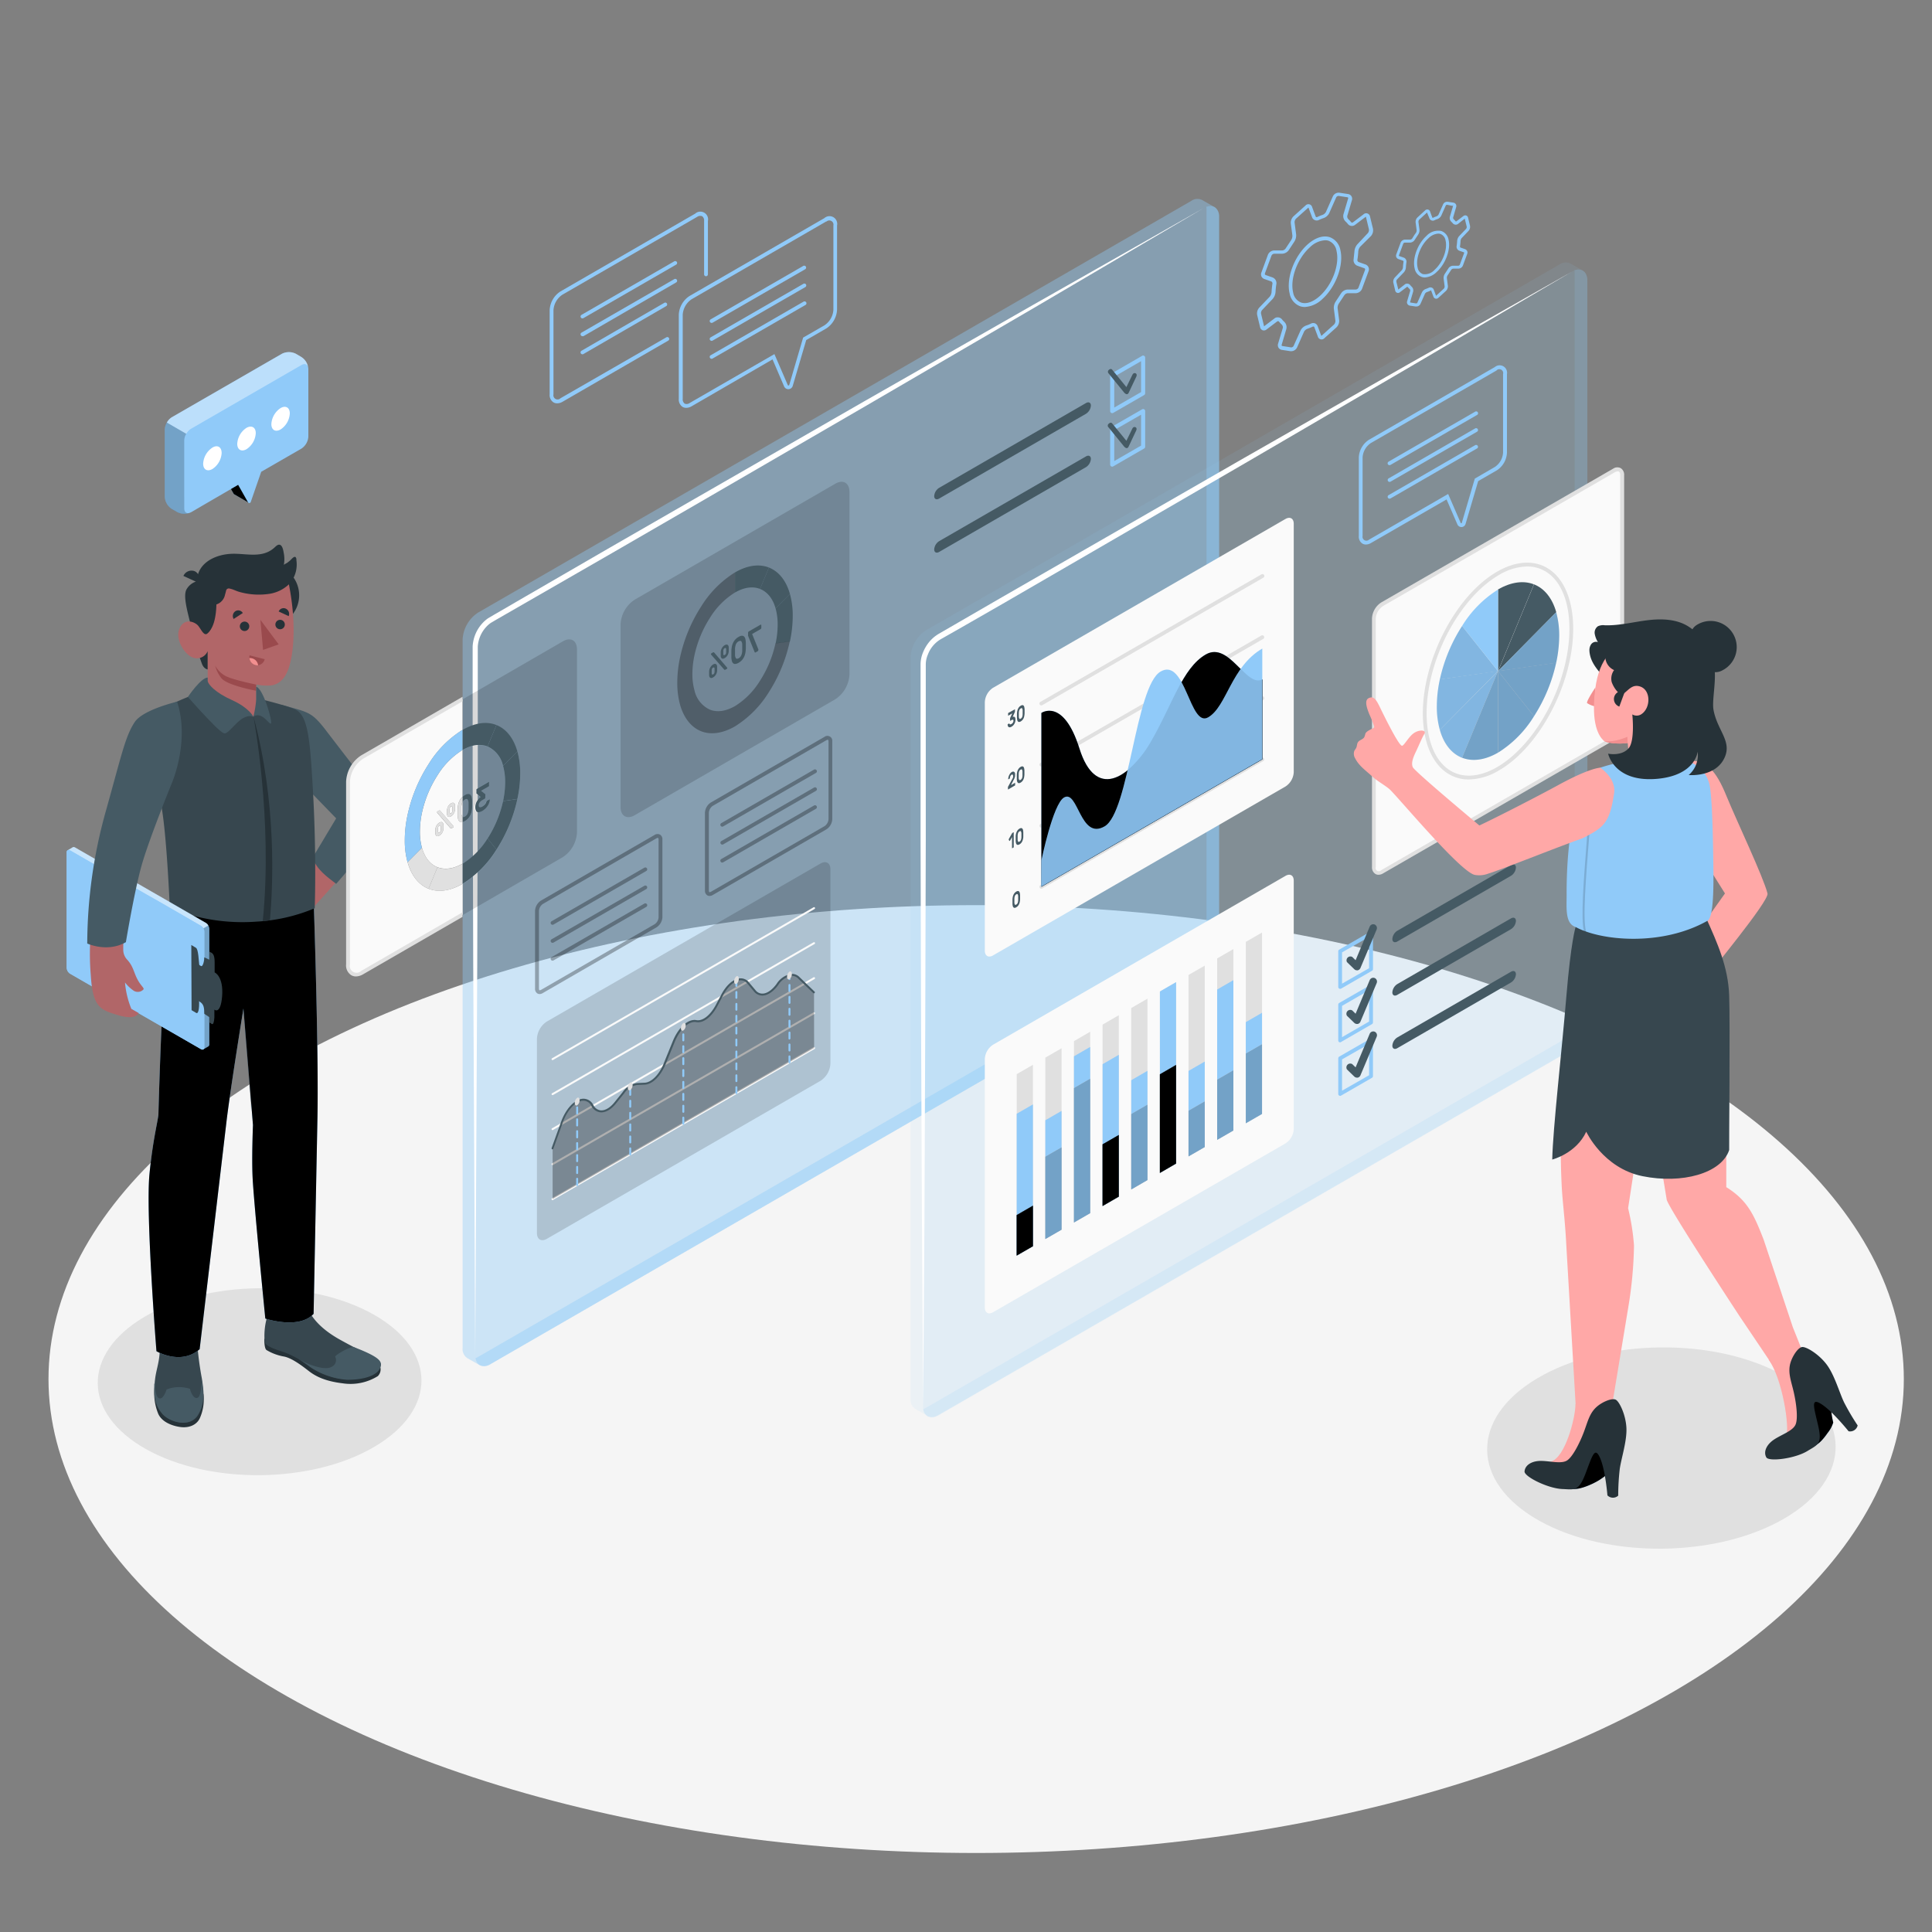 <svg xmlns="http://www.w3.org/2000/svg" xmlns:xlink="http://www.w3.org/1999/xlink" viewBox="0 0 500 500" xmlns:v="https://vecta.io/nano"><rect x="0" y="0" width="500" height="500" fill="#808080" stroke="none"/><style><![CDATA[.B{fill:#90caf9}.C{fill:#455a64}.D{fill:#e0e0e0}.E{opacity:.2}.F{opacity:.15}.G{fill:#263238}.H{opacity:.3}.I{fill:#fafafa}.J{fill:#37474f}.K{fill:#b16668}.L{fill:#9a4a4d}.M{fill:#f28f8f}.N{fill:#ffa8a7}]]></style><ellipse cx="252.63" cy="356.9" rx="240.08" ry="122.65" fill="#f5f5f5"/><path d="M96.63 340.16c16.45 9.27 16.62 24.58.36 34.21s-42.78 9.9-59.24.64-16.63-24.59-.37-34.21 42.79-9.91 59.25-.64zM461.65 356c17.72 10 17.9 26.47.4 36.83s-46.05 10.66-63.77.69-17.9-26.47-.4-36.83 46.06-10.69 63.77-.69z" class="D"/><path d="M334.19 90.89h-.22l-2.21-.34a1.27 1.27 0 0 1-.88-.56 1.31 1.31 0 0 1-.13-1l1.25-4.14a1 1 0 0 0-.3-.86 8.94 8.94 0 0 1-.66-.71.35.35 0 0 0-.5-.1l-2.77 2.1a1.06 1.06 0 0 1-1 .19 1.08 1.08 0 0 1-.66-.79l-.75-3.13a2.25 2.25 0 0 1 .51-1.91l2.73-2.86a2.19 2.19 0 0 0 .48-1.17 19.12 19.12 0 0 1 .23-2.2.57.57 0 0 0-.34-.59l-1.75-.61a1.37 1.37 0 0 1-.77-.69 1.34 1.34 0 0 1 0-1l1.68-4.57a1.83 1.83 0 0 1 1.62-1.14h2.11a1.18 1.18 0 0 0 .87-.52l1.42-2.15a2.06 2.06 0 0 0 .32-1.19l-.41-3.1a2.33 2.33 0 0 1 .69-1.86l3.11-2.8a1 1 0 0 1 1.73.43l.9 2.4a.28.28 0 0 0 .14.16.32.32 0 0 0 .25 0 10.52 10.52 0 0 1 1.38-.56 1.69 1.69 0 0 0 .88-.75l1.8-4.05a1.67 1.67 0 0 1 1.72-.94l2.22.34a1.23 1.23 0 0 1 .87.56 1.26 1.26 0 0 1 .14 1l-1.22 4.1a1 1 0 0 0 .29.86 5.67 5.67 0 0 1 .67.71.36.36 0 0 0 .5.1l2.77-2.1a1 1 0 0 1 1.66.59l.76 3.13a2.24 2.24 0 0 1-.52 1.92l-2.8 2.78a2.15 2.15 0 0 0-.48 1.17 18.73 18.73 0 0 1-.23 2.19.56.56 0 0 0 .34.59l1.75.62a1.33 1.33 0 0 1 .81 1.73l-1.69 4.56a1.83 1.83 0 0 1-1.61 1.15h-2.11a1.21 1.21 0 0 0-.87.53l-1.42 2.15a2 2 0 0 0-.32 1.19l.4 3.1a2.31 2.31 0 0 1-.68 1.86l-3.11 2.79a1 1 0 0 1-1.73-.42l-.9-2.41a.26.26 0 0 0-.14-.15.32.32 0 0 0-.25 0 12.11 12.11 0 0 1-1.38.56 1.7 1.7 0 0 0-.89.75l-1.79 4.05a1.69 1.69 0 0 1-1.51 1.01zm-3.49-8.76a1.38 1.38 0 0 1 1.08.53 5.36 5.36 0 0 0 .56.6 1.94 1.94 0 0 1 .57 1.86l-1.21 4.1a.24.24 0 0 0 0 .22.23.23 0 0 0 .19.11l2.21.35a.7.7 0 0 0 .68-.37l1.8-4a2.66 2.66 0 0 1 1.47-1.29 8.32 8.32 0 0 0 1.26-.51 1.3 1.3 0 0 1 1-.05 1.26 1.26 0 0 1 .7.73l.9 2.4c0 .07 0 .1.06.1a.22.22 0 0 0 .09-.06l3.17-2.85a1.37 1.37 0 0 0 .37-1l-.4-3.11a2.93 2.93 0 0 1 .5-1.89l1.36-2.07a2.16 2.16 0 0 1 1.7-1h2.11a.84.84 0 0 0 .71-.5l1.69-4.57a.36.36 0 0 0 0-.27.34.34 0 0 0-.21-.18l-1.75-.62a1.54 1.54 0 0 1-1-1.67l.22-2.09a3.13 3.13 0 0 1 .75-1.8l2.72-2.9a1.28 1.28 0 0 0 .27-1h0l-.75-3.13a.41.41 0 0 0 0-.09h-.08l-2.77 2.1a1.32 1.32 0 0 1-1.86-.27 6.4 6.4 0 0 0-.56-.6 1.93 1.93 0 0 1-.57-1.86l1.21-4.1a.24.24 0 0 0 0-.22.25.25 0 0 0-.19-.11l-2.22-.34a.7.7 0 0 0-.67.37L344 55.17a2.64 2.64 0 0 1-1.47 1.28 11.08 11.08 0 0 0-1.26.51 1.26 1.26 0 0 1-1 0 1.21 1.21 0 0 1-.7-.72l-.9-2.41c0-.06 0-.09-.06-.09a.22.22 0 0 0-.09.06l-3.11 2.79a1.37 1.37 0 0 0-.37 1l.4 3.1a3 3 0 0 1-.5 1.9l-1.36 2.07a2.18 2.18 0 0 1-1.7 1h-2.12a.86.86 0 0 0-.7.5l-1.69 4.57a.39.39 0 0 0 0 .28.37.37 0 0 0 .21.18l1.75.61a1.57 1.57 0 0 1 1 1.68 19.27 19.27 0 0 0-.22 2.09 3.13 3.13 0 0 1-.75 1.8l-2.72 2.86a1.21 1.21 0 0 0-.27 1l.75 3.13a.19.19 0 0 0 0 .09l.08-.05 2.77-2.1a1.28 1.28 0 0 1 .73-.17zm7-2.68a4.09 4.09 0 0 1-1.17-.17 4.32 4.32 0 0 1-2.78-3.36c-.93-3.84 1.15-9.51 4.63-12.64 1.94-1.74 4-2.44 5.72-1.91a4.32 4.32 0 0 1 2.79 3.36c.92 3.84-1.15 9.5-4.63 12.63h0a7.09 7.09 0 0 1-4.6 2.09zm5.23-17.27A6.14 6.14 0 0 0 339 64c-3.24 2.91-5.18 8.14-4.34 11.67a3.35 3.35 0 0 0 2.12 2.65c1.37.42 3.1-.2 4.78-1.71 3.24-2.91 5.18-8.15 4.33-11.67a3.32 3.32 0 0 0-2.12-2.65 2.84 2.84 0 0 0-.88-.11zm23.56 17.14h-.15l-1.46-.22a.91.91 0 0 1-.63-.41.89.89 0 0 1-.09-.73l.8-2.7a.56.56 0 0 0-.17-.48 4 4 0 0 1-.45-.47.17.17 0 0 0-.22-.06l-1.82 1.38a.74.74 0 0 1-1.22-.43l-.49-2.06a1.55 1.55 0 0 1 .41-1.34l1.79-1.88a1.36 1.36 0 0 0 .29-.72 12.75 12.75 0 0 1 .15-1.45.29.29 0 0 0-.17-.3l-1.15-.4a1 1 0 0 1-.55-.5 1 1 0 0 1 0-.74l1.11-3a1.28 1.28 0 0 1 1.13-.8h1.38a.74.74 0 0 0 .51-.31c.29-.49.61-1 .94-1.42a1.2 1.2 0 0 0 .19-.73l-.26-2a1.58 1.58 0 0 1 .48-1.28l2-1.84a.76.76 0 0 1 1.26.31l.59 1.58c.08.07.11.06.15.05a7.79 7.79 0 0 1 .92-.38 1.06 1.06 0 0 0 .53-.44l1.18-2.67a1.18 1.18 0 0 1 1.22-.66l1.45.22a.94.94 0 0 1 .63.41.89.89 0 0 1 .09.73l-.79 2.7a.56.56 0 0 0 .17.48 5 5 0 0 1 .44.47.16.16 0 0 0 .22.06l1.82-1.38a.78.78 0 0 1 .74-.14.76.76 0 0 1 .48.57l.49 2.06a1.54 1.54 0 0 1-.35 1.33l-1.79 1.88a1.3 1.3 0 0 0-.3.72 12.52 12.52 0 0 1-.15 1.45.29.29 0 0 0 .17.3l1.15.4a1 1 0 0 1 .55.5 1 1 0 0 1 0 .74l-1.11 3a1.28 1.28 0 0 1-1.13.8h-1.38a.72.72 0 0 0-.51.3l-.93 1.42a1.21 1.21 0 0 0-.2.73l.26 2a1.64 1.64 0 0 1-.47 1.29l-2 1.83a.8.8 0 0 1-.72.2.78.78 0 0 1-.55-.51l-.59-1.58c-.08-.07-.11-.06-.15 0a7 7 0 0 1-.91.38 1 1 0 0 0-.54.44l-1.18 2.67a1.18 1.18 0 0 1-1.11.63zm-2.29-5.91a1 1 0 0 1 .77.38 2.69 2.69 0 0 0 .36.39 1.35 1.35 0 0 1 .39 1.3l-.79 2.69.07.12 1.46.23a.37.37 0 0 0 .36-.2l1.18-2.66a1.78 1.78 0 0 1 1-.88 7.67 7.67 0 0 0 .81-.33.9.9 0 0 1 .75 0 .88.88 0 0 1 .5.52l.59 1.58 2-1.84a.85.85 0 0 0 .22-.59l-.26-2a2 2 0 0 1 .34-1.3l.89-1.36a1.49 1.49 0 0 1 1.18-.69h1.39a.48.48 0 0 0 .39-.28l1.11-3a.16.16 0 0 0 0-.12.18.18 0 0 0-.09-.08l-1.15-.4a1.11 1.11 0 0 1-.7-1.19 13.07 13.07 0 0 0 .14-1.36 2.13 2.13 0 0 1 .52-1.24l1.79-1.87a.79.79 0 0 0 .16-.59h0l-.5-2.06-1.78 1.4a1 1 0 0 1-1.32-.19 4.59 4.59 0 0 0-.37-.39 1.35 1.35 0 0 1-.39-1.3l.8-2.69v-.52l-.06.4-1.44-.29a.37.37 0 0 0-.36.2L373 55.81a1.84 1.84 0 0 1-1 .89 4.93 4.93 0 0 0-.81.33.93.93 0 0 1-.75 0 .88.88 0 0 1-.5-.52l-.63-1.51-2 1.84a.85.85 0 0 0-.22.59l.27 2a2 2 0 0 1-.35 1.3l-.89 1.36a1.53 1.53 0 0 1-1.18.7h-1.39a.48.48 0 0 0-.39.28l-1.11 3a.16.16 0 0 0 0 .12.18.18 0 0 0 .09.08l1.15.4a1.11 1.11 0 0 1 .7 1.19 13.07 13.07 0 0 0-.14 1.36 2.16 2.16 0 0 1-.51 1.24l-1.8 1.87a.8.8 0 0 0-.16.6l.5 2 1.78-1.4a1 1 0 0 1 .54-.12zm4.57-1.6a2.61 2.61 0 0 1-.79-.12 2.9 2.9 0 0 1-1.88-2.26c-.61-2.55.76-6.31 3.07-8.38a4.11 4.11 0 0 1 3.83-1.27 2.9 2.9 0 0 1 1.88 2.22c.62 2.55-.76 6.31-3.06 8.38h0a4.75 4.75 0 0 1-3.05 1.43zm3.44-11.35a3.94 3.94 0 0 0-2.51 1.19c-2.11 1.89-3.38 5.3-2.82 7.59a2.12 2.12 0 0 0 1.34 1.69 3.38 3.38 0 0 0 3.06-1.11h0c2.11-1.89 3.38-5.3 2.83-7.59a2.14 2.14 0 0 0-1.35-1.69 2 2 0 0 0-.55-.08z" class="B"/><path d="M98.32,353.48a2.44,2.44,0,0,1-.54,2.66A13.38,13.38,0,0,1,88.67,358c-4.52-.54-7-1.81-8.77-3.19s-4.35-3.33-6.39-3.74a13,13,0,0,1-4.57-1.7c-.61-.54-.53-2.92-.53-2.92Z" class="G"/><path d="M70.22 337.33a.72.72 0 0 0-.69.55l-.59 3.64a17.68 17.68 0 0 0-.44 5.78c.25 1.22 3.34 2.07 5.32 2.76a25.35 25.35 0 0 1 6.41 3.69 19.28 19.28 0 0 0 9.54 3.25c3.49 0 7.41-1.06 8.31-2.53 1.12-1.82.24-2.88-4.92-5.06-1-.42-4.42-2.27-5.59-2.94-3.17-1.82-6.31-4.35-7.77-7.57a1.79 1.79 0 0 0-.74-1 1.81 1.81 0 0 0-1-.09 8.79 8.79 0 0 0-2.48.69c-.7.3-1.68.65-1.67 1.46a2.66 2.66 0 0 0 .2.82c.06.17.11.39 0 .48s-.35 0-.48-.12a13.42 13.42 0 0 1-1.4-1.52 4.86 4.86 0 0 0-.81-.76 8.7 8.7 0 0 1-.89-.53c-.37-.27-.3-.63-.31-1z" class="J"/><path d="M80.23 353.75a33.34 33.34 0 0 0-2.82-1.92h0s6.08 3.37 8.54 1.84a1.89 1.89 0 0 0 .79-2.56c0-.38 3.21-2.36 4.75-2.52l2 .8c5.17 2.19 5.75 3.26 4.63 5.08-.9 1.47-3.74 2.62-8.25 2.62a19.8 19.8 0 0 1-9.64-3.34z" class="C"/><path d="M52.65,360.74a11.93,11.93,0,0,1-1,6.43c-.91,1.73-2.9,2.43-5,2.14s-4.94-1.32-5.8-3.67A14.14,14.14,0,0,1,40,359Z" class="G"/><path d="M42.14 341.33c-.85.14-.69 3.9-.77 7.69-.08 4.06-1.22 5.84-1.33 9.18-.12 3.81.28 5.47 2 7.61s7.09 3.9 9.26.41c1.77-2.84 1.53-5.79.93-9.53a85.55 85.55 0 0 1-1.23-9.54c-.15-2.83-.23-5.58-1-5.82v1.36c0 .42.07 1.84-.41 1.9a5.3 5.3 0 0 1-.12-1.06 1.19 1.19 0 0 0-.34-.88 1.68 1.68 0 0 0-1-.3 25 25 0 0 0-2.59-.13c-.43 0-.86 0-1.29.07a3.87 3.87 0 0 0-1.07.24.72.72 0 0 0-.42.42 1.3 1.3 0 0 0 0 .44 2.91 2.91 0 0 1 0 .78c0 .11-.09.26-.21.24s-.16-.12-.17-.21l-.06-1.32v-.83c0-.25-.17-.48-.18-.72z" class="J"/><path d="M40.12 357.11c0 .55-.13 4.19 1 4.74s2-2.26 2-2.26a8.94 8.94 0 0 1 6.06-.15c.13.83 1 2.79 2 2.29s1-4.66 1-4.72c.56 3.59.74 6.45-1 9.21-2.17 3.49-7.55 1.73-9.26-.41s-2.1-3.8-2-7.61c.14-.38.16-.74.2-1.09z" class="C"/><use xlink:href="#B" class="B"/><use xlink:href="#B" opacity=".35"/><path d="M63,261l1.35-9.28s7.84-1.05,11.39-4.39a12.88,12.88,0,0,1-9.24,5.84l-1.38,8.39-.1,26.1Z" class="E"/><path d="M87 228.29l-5.72 6.36-4.49-5.83c.18 0 5.39-8.57 5.39-8.57z" class="K"/><path d="M72.92,182.41c7.64,2.17,7.73,1.66,12.57,8.1,3.36,4.47,10.05,12.75,12,16.16,2.22,3.84,2.52,5.4.79,8.28S87,228.74,87,228.74c-2.3-1.8-4.84-3.47-6.13-6.71L87,211.79,74.34,198.73Z" class="C"/><path d="M52 150.14a3.86 3.86 0 0 0-.46.09 2.12 2.12 0 0 0-1.13-2.39 2.28 2.28 0 0 0-2.94 1.21l3.21 1.47a4.46 4.46 0 0 0-2.45 2.08c-.87 1.81.28 5.66 1.46 10.41a68.13 68.13 0 0 0 2.58 8.81c.54 1.38 1.51 1.43 1.51 1.43v-4.75l-.21-3.93s2.53-3.44 2.81-6.27c.35-3.63-.41-5.12-.41-5.12zm17.42-4.08a8 8 0 1 0 8 8 8 8 0 0 0-8-8z" class="G"/><path d="M53.69 163.94c-.95.83-1.72-1.3-2.52-2.13s-3.39-2-4.68.77 1.19 6.57 3.13 7.47a3 3 0 0 0 4.13-1.55v11.87c3 5.4 8.76 4.34 11.83 5.1.56-2.19 1-3.22.73-4.44v-3.86a14.59 14.59 0 0 0 3.92.21c2.59-.41 4-2.54 4.75-5.35 1.25-4.51 1.51-12.08-.22-20.83-2.9-2.24-12.72-1.88-18.8 2 .42 7.74-1.32 9.92-2.27 10.74z" class="K"/><path d="M64.51 162.08a1.22 1.22 0 1 1-1.21-1.21 1.21 1.21 0 0 1 1.21 1.21zm9.2-.46a1.22 1.22 0 1 1-1.21-1.21 1.21 1.21 0 0 1 1.21 1.21z" class="G"/><path d="M66.29,177.17S60.51,176,58.48,175a6.64,6.64,0,0,1-2.8-2.75,9,9,0,0,0,1.6,3.25c1.48,1.89,9,3.26,9,3.26Z" class="L"/><path d="M76.71 145a2.89 2.89 0 0 1 0-.29 1 1 0 0 0-.19-.5c-.39-.41-1.17.61-1.45.85a10.31 10.31 0 0 1-.83.65 5.54 5.54 0 0 0-.78.46 8.19 8.19 0 0 0 0-2.92c-.12-.63-.3-2.11-1.09-2.27-.47-.09-.88.3-1.23.63-3.16 3-7.3 1.59-11.11 1.71-3.19.1-7 1.4-8.48 4.5-.66 1.42-.77 2.92.53 3.9.84.63 1.66.6 2.13 1.61.12.25.85 3.27.42 3.24a3.31 3.31 0 0 0 3.55-2.43c.08-.33.26-.93.33-1.27a.71.71 0 0 1 .91-.55c1 .21 1.6.6 2.51.86a18.39 18.39 0 0 0 8 .47A9.46 9.46 0 0 0 75 151a7.61 7.61 0 0 0 1.71-6zm-13.87 13.65l-2.37 1.54a1.49 1.49 0 0 1 .43-2 1.37 1.37 0 0 1 1.94.46z" class="G"/><path d="M64.58 169.6l3.92 1a2 2 0 0 1-2.43 1.51 2.11 2.11 0 0 1-1.49-2.51z" class="L"/><path d="M66.8 172.18a2.1 2.1 0 0 0-2.08-1.87h-.17a2.06 2.06 0 0 0 1.52 1.8 1.82 1.82 0 0 0 .73.07z" class="M"/><path d="M74.71 159.45l-2.59-1.2a1.37 1.37 0 0 1 1.85-.73 1.5 1.5 0 0 1 .74 1.93z" class="G"/><path d="M67.39 160.41l.69 7.79 4.04-1.44-4.73-6.35z" class="L"/><path d="M48.62 180.37a100.16 100.16 0 0 0-10.62 5.1s1.3 13.26 3.47 21.78c1.59 6.2 2.47 27.69 2.47 27.69a49.37 49.37 0 0 0 22.39 3.58 45.2 45.2 0 0 0 15.12-3.47s.5-13.51-.46-30.41c-.71-12.44-1.18-19-4.2-20.81-1.8-1.09-9.51-2.93-9.51-2.93a13.65 13.65 0 0 1-1.67 4.57c-2.74-1.37-16.99-5.1-16.99-5.1z" class="J"/><path d="M68 238.38l1.86-.22c.79-8.94 1.8-30.18-4.25-52.69-.03 0 5.06 26.53 2.39 52.91z" class="G"/><g class="C"><path d="M65.58 185.47c2.29-1.51 4.16 2.31 4.55 1.72s-2-9-3.83-9.46V181a26.89 26.89 0 0 1-.72 4.47z"/><path d="M53.75 175.35v.93c.18.89 1.92 2.94 6.32 4.92s5.51 4.27 5.51 4.27-1-.59-2.77.44-3.7 3.91-4.65 3.89-3.89-3.3-6.38-5.92l-3.16-3.51s3.38-5 5.13-5.02z"/></g><path d="M54.18 240.36v29.88a.62.62 0 0 1-.24.56l-1.35.78a.38.38 0 0 1-.21.05.89.89 0 0 1-.39-.11L18.12 252a1.94 1.94 0 0 1-.87-1.52V220.6a.62.62 0 0 1 .24-.56h.06 0l1.27-.75a.51.51 0 0 1 .22-.06.92.92 0 0 1 .39.12l17.76 10.24 2.1 1.21 3.14 1.8.08.05 10.78 6.22a1 1 0 0 1 .18.13 1.78 1.78 0 0 1 .44.53 1.74 1.74 0 0 1 .27.83z" class="B"/><path d="M53.93 239.5l-1.31.76h0l-.13-.2a2 2 0 0 0-.31-.33.68.68 0 0 0-.18-.13l-10.77-6.21-3.19-1.83-1.3-.75-18.6-10.72a.61.61 0 0 0-.57-.08l1.27-.75a.51.51 0 0 1 .22-.06.77.77 0 0 1 .39.12l17.76 10.24 2.1 1.21 3.14 1.8.08.05 10.78 6.22a1 1 0 0 1 .18.13 1.78 1.78 0 0 1 .44.53z" fill="#fff" opacity=".5"/><g class="B"><path d="M17.26 220.59v29.85a1.94 1.94 0 0 0 .87 1.52l34 19.61a.52.52 0 0 0 .78-.45v-30a1.75 1.75 0 0 0-.26-.86 1.83 1.83 0 0 0-.61-.65l-10.78-6.23-3.26-1.82-19.86-11.47a.65.65 0 0 0-.57-.09h0 0a.64.64 0 0 0-.31.59z"/><path d="M52.62 240.26h0l-.13-.2a1.43 1.43 0 0 1 .13.2z"/></g><path d="M52.55 271.6h0l1.45-.8a.66.66 0 0 0 .23-.56v-29.88a1.79 1.79 0 0 0-.26-.87l-1.31.77h0a1.75 1.75 0 0 1 .26.86v30a.52.52 0 0 1-.37.48z" class="E"/><path d="M25.8 222.78c7.26-29.67 11-38.77 19.81-38.66 2.57 3.08-.14 12.65-1.84 17.3 0 0-7.8 19.05-9.25 25.86-1.27 6-2.71 13.49-2.62 18.63a3.72 3.72 0 0 0 1 2.44c1.65 1.79 1.66 3.24 2.73 5.22.84 1.56 1.76 2.14 1.5 2.49a2 2 0 0 1-2.72.2 9.92 9.92 0 0 1-2.06-2A23 23 0 0 0 34 261.1l1.85 1.06s-.57 1.92-5 .64c-5-1.44-6.84-2.07-7.37-10.6a66.49 66.49 0 0 1-.09-9.44c.7-8.1 1.24-15.21 2.41-19.98z" class="K"/><path d="M45.83 181.6s-8.89 2.06-11 5.32c-2.46 3.77-3.4 8.63-7.54 23.35a127.92 127.92 0 0 0-4.71 33.91s5.18 2.42 10-.35c0 0 2.12-12.8 4-19.61s7.9-21.57 7.9-21.57 4.71-10.81 1.35-21.05z" class="C"/><g class="J"><path d="M54.8 265c.41.25.59-.51.68-1.64v-2.07s1.58 1.42 2-3.38c.43-5.28-1.93-6.25-1.93-6.25v-2.61c0-1.73-.37-2.16-.77-2.46l-.6-.3v18.34s.22.1.62.37z"/><path d="M52.87 262.37c0-1.57-.15-2.51-1.16-3.12l-1.65-.95-.3-9.73L52 250c.57.31.9-1.65.87-2.24l1.36.63.16 15z"/><path d="M49.58,261.43l1.19.71c.66.4.95-1.62.65-4.51l.28-6.42c-.3-2.89-.34-5.53-1-5.93l-1.19-.71Z"/></g><g class="B"><path d="M315.5,56.19a2.79,2.79,0,0,0-1.22-2.62h0l-3.15-1.8h0a2.76,2.76,0,0,0-2.88.25L123.72,158.54a8.88,8.88,0,0,0-4,7V348.86a2.81,2.81,0,0,0,1.2,2.61h0l3.22,1.84h0A2.84,2.84,0,0,0,127,353L311.49,246.51a8.88,8.88,0,0,0,4-7Z" opacity=".4"/><path d="M315.5 56.19v183.36a8.87 8.87 0 0 1-4 7L127 353c-2 1.15-3.61.45-3.94-1.52a3.65 3.65 0 0 0 .7-.33l184.49-106.49a8.88 8.88 0 0 0 4-7V54.34a4 4 0 0 0-.07-.8c1.89-.7 3.32.37 3.32 2.65z" opacity=".4"/></g><path d="M311.48 53.87l-43.61 25.65-43.7 25.48-43.77 25.4-21.9 12.67-21.93 12.62-5.48 3.15-2.74 1.58-1.32.78a6.67 6.67 0 0 0-1.08.92 8.28 8.28 0 0 0-2.3 5.19v6.31 25.3l-.14 50.6-.52 101.19-.52-101.19-.15-50.6v-25.3-6.33a9.64 9.64 0 0 1 2.67-6.15 8.53 8.53 0 0 1 1.32-1.13l1.4-.83 2.73-1.58 5.47-3.18 21.89-12.68 21.93-12.62 43.86-25.22 43.94-25.09z" fill="#fff"/><path d="M141.51 264.38l70.84-40.9c1.42-.81 2.56-.15 2.56 1.48v50.32a5.64 5.64 0 0 1-2.56 4.43l-70.83 40.9c-1.42.81-2.56.15-2.56-1.48v-50.32a5.66 5.66 0 0 1 2.55-4.43z" class="F"/><g class="I"><use xlink:href="#C"/><path d="M143 283.42a.27.27 0 0 1-.22-.13.25.25 0 0 1 .1-.35l67.67-39.07a.26.26 0 0 1 .35.09.25.25 0 0 1-.1.35l-67.67 39.07a.28.28 0 0 1-.13.04z"/><use xlink:href="#C" y="18.12"/><path d="M143 301.54a.27.27 0 0 1-.22-.13.25.25 0 0 1 .1-.35L210.55 262a.26.26 0 0 1 .35.09.25.25 0 0 1-.1.35l-67.67 39.06a.28.28 0 0 1-.13.04zm0 9.07a.27.27 0 0 1-.23-.14.28.28 0 0 1 .1-.37l67.67-39.1a.271.271 0 1 1 .27.47l-67.67 39.07a.23.23 0 0 1-.14.07z"/></g><path d="M210.67,256.84l-3.94-3.8c-1.44-1.4-3.65-.69-5.5,1.76l-.12.16c-2,2.61-4.32,3.22-5.74,1.49l-1.68-2c-1.72-2.09-4.74-.71-6.75,3.09l-1.45,2.73c-1.46,2.76-3.52,4.34-5.23,4h0c-2-.36-4.42,1.83-5.84,5.31l-2.26,5.55c-1.27,3.12-3.38,5.25-5.28,5.34l-2,.09a5.14,5.14,0,0,0-3.47,2.19l-2.15,2.68c-2.11,2.61-4.56,2.94-5.86.78l-.09-.16c-1.9-3.17-6-.84-7.89,4.5l-2.4,6.66v13.07l67.67-39.07Z" class="H"/><path d="M143 297.44h-.08a.26.26 0 0 1-.16-.33l2.4-6.66c1.23-3.44 3.48-5.88 5.58-6.09a2.84 2.84 0 0 1 2.77 1.54l.09.16a2.4 2.4 0 0 0 1.9 1.3c1.13.07 2.4-.69 3.54-2.1l2.15-2.68a5.37 5.37 0 0 1 3.66-2.29l2-.09c1.79-.08 3.82-2.16 5-5.18l2.26-5.55c1.47-3.61 4-5.86 6.12-5.46 1.6.3 3.56-1.23 5-3.89l1.44-2.73c1.3-2.45 3.07-4 4.74-4.18a2.69 2.69 0 0 1 2.44 1.05l1.68 2a2.22 2.22 0 0 0 1.75.88h.05c1.14 0 2.42-.89 3.54-2.36l.12-.17a5.67 5.67 0 0 1 3.77-2.56 2.68 2.68 0 0 1 2.11.78l3.94 3.8a.25.25 0 1 1-.35.37l-3.95-3.8a2.12 2.12 0 0 0-1.71-.63 5.16 5.16 0 0 0-3.4 2.35l-.12.16c-1.23 1.63-2.63 2.54-3.94 2.57a2.76 2.76 0 0 1-2.21-1.06l-1.68-2a2.17 2.17 0 0 0-2-.87c-1.5.15-3.11 1.61-4.33 3.91l-1.45 2.73c-1.52 2.86-3.67 4.5-5.51 4.16s-4.2 1.82-5.55 5.14l-2.26 5.55c-1.33 3.25-3.49 5.41-5.5 5.5l-2 .09a4.91 4.91 0 0 0-3.28 2.11l-2.15 2.67c-1.27 1.57-2.69 2.39-4 2.29a2.9 2.9 0 0 1-2.3-1.54l-.09-.16a2.34 2.34 0 0 0-2.28-1.3c-1.91.19-4 2.5-5.15 5.76l-2.39 6.65a.26.26 0 0 1-.21.16z" class="C"/><path d="M204.31 275.2a.26.26 0 0 1-.25-.26v-1.54a.26.26 0 0 1 .25-.26.26.26 0 0 1 .26.26v1.54a.26.26 0 0 1-.26.26zm0-3.08a.26.26 0 0 1-.25-.26v-1.54a.26.26 0 0 1 .25-.26.26.26 0 0 1 .26.26v1.54a.26.26 0 0 1-.26.26zm0-3.08a.26.26 0 0 1-.25-.26v-1.54a.26.26 0 0 1 .25-.26.26.26 0 0 1 .26.26v1.54a.26.26 0 0 1-.26.22zm0-3.08a.26.26 0 0 1-.25-.26v-1.54a.26.26 0 0 1 .25-.26.26.26 0 0 1 .26.26v1.54a.26.26 0 0 1-.26.3zm0-3.08a.26.26 0 0 1-.25-.26v-1.54a.26.26 0 0 1 .25-.26.26.26 0 0 1 .26.26v1.54a.26.26 0 0 1-.26.26zm0-3.08a.26.26 0 0 1-.25-.26V258a.26.26 0 0 1 .25-.26.26.26 0 0 1 .26.26v1.54a.26.26 0 0 1-.26.26zm0-3.08a.26.26 0 0 1-.25-.26v-1.54a.26.26 0 0 1 .25-.26.26.26 0 0 1 .26.26v1.54a.26.26 0 0 1-.26.26zm0-3.08a.26.26 0 0 1-.25-.26v-.95a.26.26 0 0 1 .25-.26.26.26 0 0 1 .26.26v.95a.26.26 0 0 1-.26.26zm-27.47 37.42a.26.26 0 0 1-.26-.26v-1.54a.26.26 0 0 1 .52 0v1.54a.26.26 0 0 1-.26.26zm0-3.08a.26.26 0 0 1-.26-.26v-1.54a.26.26 0 0 1 .52 0v1.54a.26.26 0 0 1-.26.28zm0-3.08a.26.26 0 0 1-.26-.26v-1.54a.26.26 0 0 1 .52 0v1.54a.26.26 0 0 1-.26.26zm0-3.08a.26.26 0 0 1-.26-.26V280a.26.26 0 0 1 .52 0v1.54a.26.26 0 0 1-.26.28zm0-3.08a.26.26 0 0 1-.26-.26v-1.54a.26.26 0 0 1 .52 0v1.54a.26.26 0 0 1-.26.26zm0-3.08a.26.26 0 0 1-.26-.26v-1.54a.26.26 0 0 1 .52 0v1.54a.26.26 0 0 1-.26.26zm0-3.08a.26.26 0 0 1-.26-.26v-1.54a.26.26 0 0 1 .52 0v1.54a.26.26 0 0 1-.26.26zm0-3.08a.26.26 0 0 1-.26-.26v-1.54a.26.26 0 0 1 .52 0v1.54a.26.26 0 0 1-.26.26zm0-3.08a.26.26 0 0 1-.26-.26v-.42a.26.26 0 0 1 .52 0v.42a.26.26 0 0 1-.26.26zM163.1 299a.25.25 0 0 1-.25-.26v-1.54a.25.25 0 0 1 .25-.25.26.26 0 0 1 .26.25v1.54a.26.26 0 0 1-.26.26zm0-3.08a.25.25 0 0 1-.25-.26v-1.54a.25.25 0 0 1 .25-.25.26.26 0 0 1 .26.25v1.54a.26.26 0 0 1-.26.25zm0-3.08a.25.25 0 0 1-.25-.26V291a.25.25 0 0 1 .25-.25.26.26 0 0 1 .26.25v1.54a.26.26 0 0 1-.26.29zm0-3.08a.25.25 0 0 1-.25-.26V288a.25.25 0 0 1 .25-.25.26.26 0 0 1 .26.25v1.54a.26.26 0 0 1-.26.21zm0-3.08a.25.25 0 0 1-.25-.26v-1.54a.25.25 0 0 1 .25-.25.26.26 0 0 1 .26.25v1.54a.26.26 0 0 1-.26.25zm0-3.08a.25.25 0 0 1-.25-.26v-1.54a.25.25 0 0 1 .25-.25.26.26 0 0 1 .26.25v1.54a.26.26 0 0 1-.26.25zm-13.73 23.32a.25.25 0 0 1-.26-.25v-1.54a.26.26 0 1 1 .51 0v1.54a.25.25 0 0 1-.25.25zm0-3.08a.25.25 0 0 1-.26-.25v-1.54a.26.26 0 1 1 .51 0v1.54a.25.25 0 0 1-.25.25zm0-3.08a.25.25 0 0 1-.26-.25V299a.26.26 0 1 1 .51 0v1.54a.25.25 0 0 1-.25.22zm0-3.08a.25.25 0 0 1-.26-.25v-1.54a.26.26 0 1 1 .51 0v1.54a.25.25 0 0 1-.25.25zm0-3.08a.25.25 0 0 1-.26-.25v-1.54a.26.26 0 1 1 .51 0v1.54a.25.25 0 0 1-.25.25zm0-3.08a.25.25 0 0 1-.26-.25v-1.54a.26.26 0 1 1 .51 0v1.54a.25.25 0 0 1-.25.25zm0-3.08a.25.25 0 0 1-.26-.25v-1.54a.26.26 0 1 1 .51 0v1.54a.25.25 0 0 1-.25.25zm0-3.09a.24.24 0 0 1-.26-.25h0a.26.26 0 1 1 .51 0 .27.27 0 0 1-.25.25zm41.21-2.22a.26.26 0 0 1-.26-.26v-1.54a.26.26 0 0 1 .51 0v1.54a.26.26 0 0 1-.25.26zm0-3.08a.26.26 0 0 1-.26-.26v-1.54a.26.26 0 0 1 .51 0v1.54a.26.26 0 0 1-.25.26zm0-3.08a.26.26 0 0 1-.26-.26v-1.54a.26.26 0 0 1 .51 0v1.54a.26.26 0 0 1-.25.29zm0-3.08a.26.26 0 0 1-.26-.26v-1.54a.26.26 0 0 1 .51 0v1.54a.26.26 0 0 1-.25.26zm0-3.08a.26.26 0 0 1-.26-.26V269a.26.26 0 0 1 .51 0v1.54a.26.26 0 0 1-.25.27zm0-3.08a.26.26 0 0 1-.26-.26v-1.54a.26.26 0 0 1 .51 0v1.54a.26.26 0 0 1-.25.26zm0-3.08a.26.26 0 0 1-.26-.26v-1.54a.26.26 0 0 1 .51 0v1.54a.26.26 0 0 1-.25.26zm0-3.08a.26.26 0 0 1-.26-.26v-1.54a.26.26 0 0 1 .51 0v1.54a.26.26 0 0 1-.25.26zm0-3.08a.26.26 0 0 1-.26-.26v-1.54a.26.26 0 0 1 .51 0v1.54a.26.26 0 0 1-.25.26zm0-3.08a.26.26 0 0 1-.26-.26v-1.51a.26.26 0 1 1 .51 0v1.51a.26.26 0 0 1-.25.26z" class="B"/><path d="M204.93 252.07c0-.53-.27-.8-.62-.6a1.66 1.66 0 0 0-.62 1.32c0 .53.28.8.62.6a1.63 1.63 0 0 0 .62-1.32zm-13.73 1.21c0-.53-.28-.8-.62-.6A1.63 1.63 0 0 0 190 254c0 .53.28.79.63.6a1.66 1.66 0 0 0 .57-1.32zm-13.74 12.1c0-.53-.28-.8-.62-.6a1.66 1.66 0 0 0-.62 1.32c0 .52.28.79.62.59a1.62 1.62 0 0 0 .62-1.31zm-13.74 15.42c0-.53-.27-.8-.62-.6a1.64 1.64 0 0 0-.62 1.31c0 .53.28.8.62.6a1.62 1.62 0 0 0 .62-1.31zM150 284.72c0-.53-.28-.8-.62-.6a1.63 1.63 0 0 0-.63 1.32c0 .53.28.8.63.6a1.66 1.66 0 0 0 .62-1.32z" class="D"/><path d="M287.84 106.92a.54.54 0 0 1-.27-.07.52.52 0 0 1-.26-.45v-9.24a.5.5 0 0 1 .27-.45l8-4.62a.51.51 0 0 1 .53 0 .53.53 0 0 1 .26.46v9.23a.54.54 0 0 1-.26.46l-8 4.61a.48.48 0 0 1-.27.07zm.53-9.45v8l6.94-4v-8z" class="B"/><path d="M286.92 95.77c.38-.37.71-.33.92-.08l3.67 4.49 1.49-3.05c.24-.53.53-.66.88-.52s.34.54.21.83l-1.89 4c-.18.39-.26.52-.52.57s-.61-.25-.74-.4l-4-4.93a.62.62 0 0 1-.02-.91zm-5.87 8.54l-38 21.94a2.74 2.74 0 0 0-1.28 2.13c0 .77.57 1.06 1.28.65l38-21.94a2.74 2.74 0 0 0 1.27-2.13c0-.76-.57-1.06-1.27-.65z" class="C"/><path d="M287.84 120.77a.48.48 0 0 1-.26-.07.52.52 0 0 1-.27-.46V111a.53.53 0 0 1 .27-.46l8-4.61a.51.51 0 0 1 .53 0 .52.52 0 0 1 .26.45v9.24a.51.51 0 0 1-.26.45l-8 4.62a.48.48 0 0 1-.27.08zm.53-9.45v8l6.94-4v-8z" class="B"/><path d="M286.92 109.67c.38-.36.71-.33.92-.08l3.67 4.49 1.46-3c.24-.53.53-.67.88-.52s.34.53.21.83l-1.89 4c-.18.39-.26.52-.52.58s-.61-.26-.74-.41l-4-4.93a.62.62 0 0 1 .01-.96zm-5.87 8.45l-38 21.93a2.76 2.76 0 0 0-1.28 2.14c0 .76.57 1.06 1.28.65l38-21.94a2.76 2.76 0 0 0 1.27-2.13c0-.77-.57-1.06-1.27-.65z" class="C"/><path d="M216.17 125.19l-51.9 30a8.11 8.11 0 0 0-3.67 6.37v47.29c0 2.34 1.64 3.29 3.67 2.12l51.9-30a8.13 8.13 0 0 0 3.67-6.37v-47.29c0-2.31-1.64-3.31-3.67-2.12z" class="F"/><g class="C"><path d="M196.84 161.66h.13a.18.18 0 0 1 .06.15v.65a.42.42 0 0 1-.06.21.28.28 0 0 1-.13.15l-2.19 1.26 1.62 4a.22.22 0 0 1 0 .1.42.42 0 0 1-.06.21.39.39 0 0 1-.13.15l-.58.33h-.13a.41.41 0 0 1-.07-.11l-1.62-4c0-.09-.06-.16-.08-.21a.52.52 0 0 1 0-.18v-.61a.39.39 0 0 1 .06-.2.28.28 0 0 1 .13-.15zm-7.44 5.71a3.75 3.75 0 0 1 .32-1 3.38 3.38 0 0 1 .57-.86 3.27 3.27 0 0 1 .86-.68 1.81 1.81 0 0 1 .86-.3.8.8 0 0 1 .57.21 1.44 1.44 0 0 1 .32.63 6 6 0 0 1 .12.94v.79.81a9.21 9.21 0 0 1-.12 1.07 4.68 4.68 0 0 1-.32 1 3.78 3.78 0 0 1-.57.86 3.52 3.52 0 0 1-.86.69 2.06 2.06 0 0 1-.86.3.69.69 0 0 1-.57-.2 1.15 1.15 0 0 1-.32-.61 4.2 4.2 0 0 1-.12-.93v-.38-.87-.4a6.26 6.26 0 0 1 .12-1.07zm2.69.27v-.77a1.57 1.57 0 0 0-.24-.9c-.14-.16-.37-.15-.69 0a1.56 1.56 0 0 0-.7.76 3.91 3.91 0 0 0-.24 1.18v.78.78a1.7 1.7 0 0 0 .24.89c.14.17.37.15.7 0a1.65 1.65 0 0 0 .69-.77 3.28 3.28 0 0 0 .24-1.17v-.78zm-4.09-.82a.47.47 0 0 1 .32.08.56.56 0 0 1 .2.25 1.51 1.51 0 0 1 .08.38v.51.52a2.89 2.89 0 0 1-.08.47 2.22 2.22 0 0 1-.2.48 2 2 0 0 1-.76.8 1.07 1.07 0 0 1-.45.16.45.45 0 0 1-.31-.08.54.54 0 0 1-.2-.26 1.34 1.34 0 0 1-.08-.37v-.51-.52a2.89 2.89 0 0 1 .08-.47 2.22 2.22 0 0 1 .2-.48 2.26 2.26 0 0 1 .31-.45 2 2 0 0 1 .45-.36.92.92 0 0 1 .44-.15zm.21 6h0a.34.34 0 0 1 0 .17.34.34 0 0 1-.12.12l-.42.24a.21.21 0 0 1-.15 0 .3.3 0 0 1-.1-.07l-3.42-3.9v-.05a.31.31 0 0 1 .16-.28l.42-.24a.24.24 0 0 1 .15 0 .3.3 0 0 1 .1.07zm-.93-3.31c0 .06.15.05.28 0a.65.65 0 0 0 .28-.29 1.12 1.12 0 0 0 .09-.36v-.19-.5-.17a.44.44 0 0 0-.09-.26c-.05-.06-.15-.05-.28 0a.65.65 0 0 0-.28.29 1.12 1.12 0 0 0-.09.37v.18.5.17a.44.44 0 0 0 .08.29zm-2.28 2.3a.48.48 0 0 1 .32.08.51.51 0 0 1 .19.26 1 1 0 0 1 .08.38v.5.53a1.71 1.71 0 0 1-.08.47 1.92 1.92 0 0 1-.19.48 2.24 2.24 0 0 1-.32.44 1.51 1.51 0 0 1-.44.35 1.1 1.1 0 0 1-.45.17.51.51 0 0 1-.31-.08.59.59 0 0 1-.2-.26 1.42 1.42 0 0 1-.08-.38v-.5-.52a3 3 0 0 1 .08-.48 2.45 2.45 0 0 1 .2-.48 2.26 2.26 0 0 1 .31-.45 2 2 0 0 1 .45-.36 1 1 0 0 1 .44-.15zm-.72 2.73c.05.05.14.05.28 0a.7.7 0 0 0 .28-.29 1.18 1.18 0 0 0 .09-.37 1.36 1.36 0 0 1 0-.18v-.5a1.31 1.31 0 0 1 0-.17.48.48 0 0 0-.09-.27c0-.06-.15 0-.28 0a.65.65 0 0 0-.28.29 1.18 1.18 0 0 0-.09.37.87.87 0 0 0 0 .18v.5a.72.72 0 0 0 0 .17.48.48 0 0 0 .07.27zm12.42-22.12l2.3-5.54c2.52 1 4.45 3.35 5.43 6.82l-3.71 3.75c-.72-2.56-2.15-4.3-4.02-5.03z"/><path d="M190.22 153.34v-5.2c3.28-1.9 6.31-2.23 8.78-1.26l-2.3 5.54c-1.82-.72-4.05-.48-6.48.92zm11.04 8.34a15.51 15.51 0 0 0-.54-4.23l3.71-3.75a21.09 21.09 0 0 1 .73 5.73 31.81 31.81 0 0 1-.73 6.58l-3.71.53a23.27 23.27 0 0 0 .54-4.86z"/></g><path d="M176 170.11a40 40 0 0 1 5.43-13.1 27.16 27.16 0 0 1 8.78-8.87v5.2a20 20 0 0 0-6.48 6.56 29.52 29.52 0 0 0-4 9.67 23.27 23.27 0 0 0-.54 4.86 15.46 15.46 0 0 0 .54 4.23 7.16 7.16 0 0 0 4 5c1.82.71 4 .48 6.48-.92a20.05 20.05 0 0 0 6.48-6.57 29.34 29.34 0 0 0 4-9.67l3.71-.53a39.82 39.82 0 0 1-5.4 13.13 27.29 27.29 0 0 1-8.78 8.88c-3.28 1.89-6.32 2.23-8.78 1.26s-4.45-3.35-5.43-6.82a21.22 21.22 0 0 1-.73-5.74 31.71 31.71 0 0 1 .72-6.57z" class="H"/><path d="M145.64 166l-25.94 15v8c3.28-1.89 6.31-2.23 8.78-1.26s4.44 3.35 5.42 6.82a20.83 20.83 0 0 1 .73 5.74 31 31 0 0 1-.73 6.57 39.94 39.94 0 0 1-5.42 13.1 27.35 27.35 0 0 1-8.78 8.87v8l25.94-15a8.12 8.12 0 0 0 3.68-6.37v-47.4c0-2.34-1.65-3.29-3.68-2.07zm-25.32 45.3a1.54 1.54 0 0 0 .69-.76 3.28 3.28 0 0 0 .24-1.17v-.79-.77a1.57 1.57 0 0 0-.24-.9c-.13-.16-.37-.15-.69 0a1.68 1.68 0 0 0-.62.65v3.81c.14.12.35.09.62-.07zm0-5.51a1.81 1.81 0 0 1 .86-.3.8.8 0 0 1 .57.21 1.34 1.34 0 0 1 .32.63 4.3 4.3 0 0 1 .12.94v.79.81a6.26 6.26 0 0 1-.12 1.07 4.17 4.17 0 0 1-.32 1 3.78 3.78 0 0 1-.57.86 3.27 3.27 0 0 1-.86.68 2.23 2.23 0 0 1-.62.26v10.82a20.21 20.21 0 0 0 6.48-6.56 29.71 29.71 0 0 0 4-9.67 23.34 23.34 0 0 0 .54-4.86 15.59 15.59 0 0 0-.54-4.24 7.17 7.17 0 0 0-4-5c-1.82-.71-4.05-.48-6.48.92v12.14a4.1 4.1 0 0 1 .62-.5zm2.68 2.37a2.76 2.76 0 0 1 .28-.72 3.41 3.41 0 0 1 .43-.64 4.11 4.11 0 0 1 .57-.53l-1-.84-.1-.09a.28.28 0 0 1 0-.16v-.66a.54.54 0 0 1 0-.21.41.41 0 0 1 .14-.15l3-1.76a.12.12 0 0 1 .14 0 .2.2 0 0 1 0 .14v.66a.54.54 0 0 1 0 .21.34.34 0 0 1-.14.15l-1.92 1.11 1 .8.1.09a.29.29 0 0 1 0 .17v.65a.42.42 0 0 1-.06.21.32.32 0 0 1-.13.15l-.57.34a2.19 2.19 0 0 0-.69.57 1.2 1.2 0 0 0-.26.75c0 .28.09.45.26.49a.9.9 0 0 0 .69-.16 3.82 3.82 0 0 0 .42-.3 1.59 1.59 0 0 0 .29-.29 1.1 1.1 0 0 0 .18-.28 1 1 0 0 0 .11-.27l.1-.23a.36.36 0 0 1 .11-.13l.55-.31a.14.14 0 0 1 .14 0 .12.12 0 0 0 0 .15 2.39 2.39 0 0 1-.15.69 3.47 3.47 0 0 1-.36.76 4.43 4.43 0 0 1-.6.74 4.64 4.64 0 0 1-.84.64 2.45 2.45 0 0 1-.75.29 1.07 1.07 0 0 1-.6-.05.88.88 0 0 1-.4-.41 1.91 1.91 0 0 1-.14-.78 3 3 0 0 1 .2-.79z" class="F"/><g class="C"><path d="M123.44 210.13a1.07 1.07 0 0 0 .6.05 2.45 2.45 0 0 0 .75-.29 4.64 4.64 0 0 0 .84-.64 4.43 4.43 0 0 0 .6-.74 3.47 3.47 0 0 0 .36-.76 2.39 2.39 0 0 0 .15-.69v-.15a.14.14 0 0 0-.14 0l-.55.31a.36.36 0 0 0-.11.13l-.1.23a1 1 0 0 1-.11.27 1.1 1.1 0 0 1-.18.28 1.59 1.59 0 0 1-.29.29 3.82 3.82 0 0 1-.42.3.9.9 0 0 1-.69.16c-.17 0-.26-.21-.26-.49a1.2 1.2 0 0 1 .26-.75 2.19 2.19 0 0 1 .69-.57l.57-.34a.32.32 0 0 0 .13-.15.42.42 0 0 0 .06-.21v-.65a.29.29 0 0 0 0-.17l-.1-.09-1-.8 1.92-1.11a.34.34 0 0 0 .14-.15.54.54 0 0 0 0-.21v-.66a.2.2 0 0 0 0-.14.12.12 0 0 0-.14 0l-3 1.76a.41.41 0 0 0-.14.15.54.54 0 0 0 0 .21v.66a.28.28 0 0 0 0 .16l.1.09 1 .84a4.11 4.11 0 0 0-.57.53 3.41 3.41 0 0 0-.43.64 2.76 2.76 0 0 0-.28.72 3 3 0 0 0-.1.78 1.91 1.91 0 0 0 .14.78.88.88 0 0 0 .3.42zm-2.26 1.65a3.78 3.78 0 0 0 .57-.86 4.17 4.17 0 0 0 .32-1 6.26 6.26 0 0 0 .12-1.07v-.81-.79a4.3 4.3 0 0 0-.12-.94 1.34 1.34 0 0 0-.32-.63.8.8 0 0 0-.57-.21 1.81 1.81 0 0 0-.86.3 4.1 4.1 0 0 0-.62.45v1.35a1.68 1.68 0 0 1 .62-.65c.32-.18.56-.19.69 0a1.57 1.57 0 0 1 .24.9v.77.79a3.28 3.28 0 0 1-.24 1.17 1.54 1.54 0 0 1-.69.76c-.27.16-.48.19-.62.1v1.32a2.23 2.23 0 0 0 .62-.26 3.27 3.27 0 0 0 .86-.69zm9.01-13.57l3.71-3.75c-1-3.47-2.9-5.83-5.42-6.82l-2.3 5.54a7.17 7.17 0 0 1 4.01 5.03z"/><path d="M126.18 193.18l2.3-5.54c-2.47-1-5.5-.63-8.78 1.26v5.2c2.43-1.4 4.66-1.63 6.48-.92zm4.55 9.27a23.34 23.34 0 0 1-.54 4.86l3.71-.54a31 31 0 0 0 .73-6.57 20.83 20.83 0 0 0-.73-5.74l-3.71 3.75a15.59 15.59 0 0 1 .54 4.24zm-11.03 21.09v5.2a27.35 27.35 0 0 0 8.78-8.87l-2.3-2.89a20.21 20.21 0 0 1-6.48 6.56z"/><path d="M126.18 217l2.3 2.89a39.94 39.94 0 0 0 5.42-13.1l-3.71.54a29.71 29.71 0 0 1-4.01 9.67z"/></g><path d="M119.69,228.74c-3.28,1.9-6.31,2.23-8.78,1.26s-4.44-3.35-5.42-6.82a20.76,20.76,0,0,1-.73-5.73,31.14,31.14,0,0,1,.73-6.58,39.8,39.8,0,0,1,5.42-13.09,27.29,27.29,0,0,1,8.78-8.88h0v-8l-25.95,15a8.14,8.14,0,0,0-3.68,6.37v47.29c0,2.35,1.65,3.3,3.68,2.12l26-15v-8Z" class="I"/><path d="M92.1 252.7a2.37 2.37 0 0 1-1.2-.32 3 3 0 0 1-1.33-2.81v-47.29a8.57 8.57 0 0 1 3.93-6.8l26.2-15.15v1.17L94 196.34a7.6 7.6 0 0 0-3.43 5.94v47.29a1.76 1.76 0 0 0 2.93 1.69l26.19-15.15v1.18L94 252.13a3.83 3.83 0 0 1-1.9.57z" class="D"/><path d="M119.39 208.88v.79.77a1.57 1.57 0 0 0 .24.9s.05 0 .07.06v-3.81l-.07.12a3.32 3.32 0 0 0-.24 1.17zm-5.31 5.05a.47.47 0 0 0-.09-.26c0-.06-.15 0-.28 0a.65.65 0 0 0-.28.29 1.18 1.18 0 0 0-.09.37v.18.5.17a.48.48 0 0 0 .09.27c0 .05.14.05.28 0a.67.67 0 0 0 .28-.3 1.06 1.06 0 0 0 .09-.36v-.19-.5c.01-.1 0-.1 0-.17zm-.87-13.26a29.57 29.57 0 0 0-4 9.66 23.44 23.44 0 0 0-.54 4.87 15.51 15.51 0 0 0 .54 4.23c.73 2.56 2.15 4.3 4 5s4.06.48 6.48-.92h0v-10.79a1.14 1.14 0 0 1-.24.05.74.74 0 0 1-.57-.2 1.22 1.22 0 0 1-.32-.61 4.2 4.2 0 0 1-.12-.93v-.38-.87-.4a6.26 6.26 0 0 1 .12-1.07 4.17 4.17 0 0 1 .32-1 3.48 3.48 0 0 1 .57-.86c.07-.08.16-.15.24-.23V194.1h0a20.15 20.15 0 0 0-6.48 6.57zm1.54 13.82a2.72 2.72 0 0 1-.08.47 2.3 2.3 0 0 1-.2.49 2.19 2.19 0 0 1-.31.44 1.7 1.7 0 0 1-.45.35.94.94 0 0 1-.45.16.45.45 0 0 1-.31-.07.59.59 0 0 1-.2-.26 1.51 1.51 0 0 1-.08-.38v-.51-.52a2.89 2.89 0 0 1 .08-.47 2.45 2.45 0 0 1 .2-.48 2.26 2.26 0 0 1 .31-.45 2 2 0 0 1 .45-.36 1 1 0 0 1 .45-.15.45.45 0 0 1 .31.08.59.59 0 0 1 .2.26 1.42 1.42 0 0 1 .08.38v.5.52zm2.6-.45a.34.34 0 0 1-.12.12l-.42.24a.24.24 0 0 1-.15 0l-.1-.08-3.43-4h0a.09.09 0 0 1 0-.05.32.32 0 0 1 0-.16.34.34 0 0 1 .12-.12l.42-.24c.07 0 .12-.05.15 0a.23.23 0 0 1 .1.07l3.44 4a.08.08 0 0 1 0 0 .37.37 0 0 1-.01.18zm-.63-6.13a1.07 1.07 0 0 1 .45-.16.52.52 0 0 1 .31.09.56.56 0 0 1 .2.25 1.51 1.51 0 0 1 .08.38v.51.52a2.89 2.89 0 0 1-.08.47 2.22 2.22 0 0 1-.2.48 1.94 1.94 0 0 1-.31.44 2 2 0 0 1-.45.36 1.08 1.08 0 0 1-.44.16.48.48 0 0 1-.32-.08.47.47 0 0 1-.19-.26 1.11 1.11 0 0 1-.08-.37v-.51-.52a2 2 0 0 1 .08-.47 1.66 1.66 0 0 1 .19-.48 2.31 2.31 0 0 1 .32-.45 1.73 1.73 0 0 1 .44-.36zm-.27 2.57c0 .06.14.05.27 0a.6.6 0 0 0 .28-.29 1.12 1.12 0 0 0 .09-.37.87.87 0 0 0 0-.18v-.25-.25a.72.72 0 0 0 0-.17.42.42 0 0 0-.09-.26c0-.06-.14-.05-.28 0a.54.54 0 0 0-.27.29.93.93 0 0 0-.1.37v.85a.39.39 0 0 0 .1.26z" class="I"/><path d="M119.63 211.34a1.57 1.57 0 0 1-.24-.9v-.77-.79a3.32 3.32 0 0 1 .24-1.17l.07-.12v-1.35l-.24.23a3.48 3.48 0 0 0-.57.86 4.17 4.17 0 0 0-.32 1 6.26 6.26 0 0 0-.12 1.07v.4.87.38a4.2 4.2 0 0 0 .12.93 1.22 1.22 0 0 0 .32.61.74.74 0 0 0 .57.2 1.14 1.14 0 0 0 .24-.05v-1.34s-.05-.03-.07-.06zm-3.86-2.14a2 2 0 0 0-.08.47v.52.51a1.11 1.11 0 0 0 .08.37.47.47 0 0 0 .19.26.48.48 0 0 0 .32.08 1.08 1.08 0 0 0 .44-.16 2 2 0 0 0 .45-.36 1.94 1.94 0 0 0 .31-.44 2.22 2.22 0 0 0 .2-.48 2.89 2.89 0 0 0 .08-.47v-.52-.51a1.51 1.51 0 0 0-.08-.38.56.56 0 0 0-.2-.25.52.52 0 0 0-.31-.09 1.07 1.07 0 0 0-.45.16 1.73 1.73 0 0 0-.44.36 2.31 2.31 0 0 0-.32.45 1.66 1.66 0 0 0-.19.48zm.58.6v-.43a.93.93 0 0 1 .1-.37.54.54 0 0 1 .27-.29c.14-.08.23-.09.28 0a.42.42 0 0 1 .09.26.72.72 0 0 1 0 .17v.25.25a.87.87 0 0 1 0 .18 1.12 1.12 0 0 1-.09.37.6.6 0 0 1-.28.29c-.13.08-.23.09-.27 0a.39.39 0 0 1-.1-.26v-.42zm-1.68 3.29a.59.59 0 0 0-.2-.26.45.45 0 0 0-.31-.08 1 1 0 0 0-.45.15 2 2 0 0 0-.45.36 2.26 2.26 0 0 0-.31.45 2.45 2.45 0 0 0-.2.48 2.89 2.89 0 0 0-.08.47v.52.51a1.51 1.51 0 0 0 .08.38.59.59 0 0 0 .2.26.45.45 0 0 0 .31.07.94.94 0 0 0 .45-.16 1.7 1.7 0 0 0 .45-.35 2.19 2.19 0 0 0 .31-.44 2.3 2.3 0 0 0 .2-.49 2.72 2.72 0 0 0 .08-.47v-.52-.5a1.42 1.42 0 0 0-.08-.38zm-.58 1.51v.19a1.06 1.06 0 0 1-.09.36.67.67 0 0 1-.28.3c-.14.08-.23.08-.28 0a.48.48 0 0 1-.09-.27v-.17-.5-.18a1.18 1.18 0 0 1 .09-.37.65.65 0 0 1 .28-.29c.13-.07.23-.09.28 0a.47.47 0 0 1 .09.26v.17.5zm3.28-.81l-3.44-4a.23.23 0 0 0-.1-.07h-.15l-.42.24a.34.34 0 0 0-.12.12.32.32 0 0 0 0 .16.09.09 0 0 0 0 .05h0l3.43 4 .1.08a.24.24 0 0 0 .15 0l.42-.24a.34.34 0 0 0 .12-.12.37.37 0 0 0 .05-.17.08.08 0 0 0-.04-.05z" class="D"/><g class="B"><path d="M119.69 194.1h.01v-5.2h-.01v5.2z"/><path d="M108.66 215.2a23.44 23.44 0 0 1 .54-4.87 29.57 29.57 0 0 1 4-9.66 20.15 20.15 0 0 1 6.48-6.57v-5.2a27.29 27.29 0 0 0-8.78 8.88 39.8 39.8 0 0 0-5.42 13.09 31.14 31.14 0 0 0-.73 6.58 20.76 20.76 0 0 0 .73 5.73l3.71-3.75a15.51 15.51 0 0 1-.53-4.23z"/></g><path d="M109.2 219.43l-3.71 3.75c1 3.47 2.9 5.83 5.42 6.82l2.3-5.54c-1.86-.73-3.28-2.46-4.01-5.03z" class="D"/><path d="M119.69 223.54v5.2h.01v-5.21l-.01.01z" class="B"/><path d="M113.21 224.46l-2.3 5.54c2.47 1 5.5.64 8.78-1.26v-5.2c-2.42 1.4-4.69 1.64-6.48.92z" class="D"/><path d="M183.63 231.87a1.13 1.13 0 0 1-.57-.15 1.38 1.38 0 0 1-.62-1.26v-20.12a3.35 3.35 0 0 1 1.52-2.65l29.43-17a1.26 1.26 0 0 1 2 1.16V212a3.32 3.32 0 0 1-1.52 2.64l-29.43 17a1.61 1.61 0 0 1-.81.23zm30.57-40.42a.7.7 0 0 0-.32.11l-29.43 17a2.34 2.34 0 0 0-1 1.79v20.12c0 .25.07.37.13.41s.2 0 .41-.09l29.43-17a2.37 2.37 0 0 0 1-1.79v-20.13c0-.24-.07-.37-.13-.4z" class="H"/><g class="H"><path d="M186.93 213.94a.49.49 0 0 1-.25-.92l24-13.85a.495.495 0 0 1 .49.86l-24 13.84a.42.42 0 0 1-.24.07zm0 4.64a.49.49 0 0 1-.25-.91l24-13.85a.48.48 0 0 1 .67.18.49.49 0 0 1-.18.67l-24 13.85a.5.5 0 0 1-.24.06z"/><path d="M186.93 223.23a.49.49 0 0 1-.25-.92l24-13.85a.5.5 0 0 1 .67.18.49.49 0 0 1-.18.67l-24 13.85a.42.42 0 0 1-.24.07z"/><path d="M139.66 257.26a1.13 1.13 0 0 1-.57-.15 1.38 1.38 0 0 1-.62-1.26v-20.13a3.35 3.35 0 0 1 1.52-2.64l29.42-17a1.39 1.39 0 0 1 1.4-.08 1.37 1.37 0 0 1 .62 1.25v20.13a3.34 3.34 0 0 1-1.53 2.62l-29.42 17a1.61 1.61 0 0 1-.82.26zm30.57-40.42a.7.7 0 0 0-.33.11l-29.42 17a2.37 2.37 0 0 0-1 1.79v20.13c0 .24.07.37.13.4s.2 0 .41-.09l29.42-17a2.33 2.33 0 0 0 1-1.78v-20.14c0-.24-.06-.37-.12-.4z"/><use xlink:href="#D"/><path d="M143 244a.49.49 0 0 1-.24-.92l24-13.84a.49.49 0 0 1 .68.18.5.5 0 0 1-.18.67l-24 13.84a.45.45 0 0 1-.26.07z"/><path d="M143 248.62a.49.49 0 0 1-.24-.92l24-13.85a.49.49 0 1 1 .5.85l-24 13.85a.55.55 0 0 1-.26.07z"/></g><g class="B"><path d="M410.81,72.64A2.8,2.8,0,0,0,409.59,70h0l-3.15-1.79h0a2.79,2.79,0,0,0-2.88.25L239.65,163.1a8.88,8.88,0,0,0-4,7V362a2.81,2.81,0,0,0,1.2,2.61h0l3.22,1.84h0a2.84,2.84,0,0,0,2.85-.28l163.9-94.63a8.86,8.86,0,0,0,4-7Z" opacity=".1"/><path d="M406.79 70.32L242.9 165a8.88 8.88 0 0 0-4 7v192c0 2.56 1.8 3.6 4 2.32l163.9-94.63a8.86 8.86 0 0 0 4-7v-192c.01-2.61-1.8-3.69-4.01-2.37z" opacity=".1"/><path d="M410.81 72.64v192a8.89 8.89 0 0 1-4 7L242.9 366.2c-2 1.13-3.61.45-4-1.51a4.15 4.15 0 0 0 .71-.34l163.91-94.62a8.92 8.92 0 0 0 4-7v-192a4.14 4.14 0 0 0-.07-.81c1.93-.63 3.36.44 3.36 2.72z" class="F"/></g><path d="M406.79 70.32L364.83 95l-42.06 24.56L280.64 144l-21.06 12.21-10.58 6.07-5.27 3a7.81 7.81 0 0 0-3.6 4.13 6.57 6.57 0 0 0-.54 2.69v9.13 12.17 24.35l-.14 48.7-.2 48.69-.33 48.7-.33-48.7-.21-48.69-.14-48.7V193.4v-21.3a8.14 8.14 0 0 1 .63-3.24 10.45 10.45 0 0 1 1.67-2.8 10 10 0 0 1 1.18-1.17A10.68 10.68 0 0 1 243 164l5.27-3.05 10.53-6.1 21.11-12.14 42.21-24.28 42.3-24.14z" fill="#fff"/><path d="M257,178l75.69-43.7c1.18-.67,2.13-.12,2.13,1.24v64.31a4.7,4.7,0,0,1-2.13,3.69L257,247.26c-1.18.68-2.13.13-2.13-1.23V181.71A4.71,4.71,0,0,1,257,178Z" class="I"/><path d="M264 231.71v1a4.48 4.48 0 0 1-.07.64 2.17 2.17 0 0 1-.17.58 1.71 1.71 0 0 1-.3.5 1.65 1.65 0 0 1-.45.37.79.79 0 0 1-.45.15.42.42 0 0 1-.3-.15.88.88 0 0 1-.17-.39 2.37 2.37 0 0 1-.06-.57v-.48-.49a3.49 3.49 0 0 1 .06-.65 2.7 2.7 0 0 1 .17-.59 1.8 1.8 0 0 1 .3-.5 1.55 1.55 0 0 1 .45-.39.85.85 0 0 1 .45-.14.34.34 0 0 1 .3.15.79.79 0 0 1 .17.38 3.17 3.17 0 0 1 .07.58zm-1.48 1.83a1.07 1.07 0 0 0 .13.56c.07.1.19.11.36 0a.91.91 0 0 0 .37-.43 2.39 2.39 0 0 0 .12-.71v-.48-.46a1.16 1.16 0 0 0-.12-.56c-.08-.11-.2-.11-.37 0a.8.8 0 0 0-.36.43 2 2 0 0 0-.13.7v.48.47z" class="C"/><path d="M269.51 230a.51.51 0 0 1-.43-.24.5.5 0 0 1 .18-.68l57.21-33a.5.5 0 0 1 .5.86l-57.22 33a.5.5 0 0 1-.24.06z" class="D"/><path d="M261.07 217.39a.3.3 0 0 1 0-.1.5.5 0 0 1 0-.13l.8-1.42.06-.1a.22.22 0 0 1 .06-.07l.29-.17a.06.06 0 0 1 .07 0 .12.12 0 0 1 0 .09v3.64a.35.35 0 0 1 0 .13s0 .07-.07.08l-.3.17a0 0 0 0 1-.07 0 .12.12 0 0 1 0-.09v-2.79l-.52.93a.12.12 0 0 1-.07.07.07.07 0 0 1-.07 0zm3.76-1.98v.24.53.24c0 .08 0 .43-.06.64a3.28 3.28 0 0 1-.17.58 2.29 2.29 0 0 1-.3.5 1.62 1.62 0 0 1-.45.37.84.84 0 0 1-.46.15.44.44 0 0 1-.3-.15 1 1 0 0 1-.17-.39 4.18 4.18 0 0 1-.06-.56v-.49-.49c0-.14 0-.44.06-.65a3.39 3.39 0 0 1 .17-.59 2.29 2.29 0 0 1 .3-.5 1.61 1.61 0 0 1 .46-.39.82.82 0 0 1 .45-.14.4.4 0 0 1 .3.15 1 1 0 0 1 .17.39 4.18 4.18 0 0 1 .06.56zm-1.47 1.83a1.19 1.19 0 0 0 .12.56c.07.1.19.11.37 0a.8.8 0 0 0 .36-.43 2.65 2.65 0 0 0 .13-.71v-.94a1.27 1.27 0 0 0-.13-.56c-.07-.11-.19-.11-.36 0a.78.78 0 0 0-.37.43 2.32 2.32 0 0 0-.12.7v.48.47z" class="C"/><path d="M269.51 214.19a.49.49 0 0 1-.25-.92l57.21-33a.49.49 0 0 1 .68.18.5.5 0 0 1-.18.67l-57.22 33a.42.42 0 0 1-.24.07z" class="D"/><path d="M262.05 201.47a1.34 1.34 0 0 0 .14-.35 1.58 1.58 0 0 0 0-.28.51.51 0 0 0-.09-.34c-.06-.07-.17-.07-.31 0a.72.72 0 0 0-.29.33 1.91 1.91 0 0 0-.14.46.29.29 0 0 1 0 .14.14.14 0 0 1-.06.07l-.29.17a.06.06 0 0 1-.08 0v-.1a1.93 1.93 0 0 1 .08-.52 2.25 2.25 0 0 1 .2-.51 2.28 2.28 0 0 1 .28-.43 1.29 1.29 0 0 1 .36-.31.61.61 0 0 1 .4-.11.4.4 0 0 1 .28.14.75.75 0 0 1 .16.31 1.36 1.36 0 0 1 0 .41 2.44 2.44 0 0 1 0 .27 1 1 0 0 1-.05.29 1.92 1.92 0 0 1-.12.33c0 .12-.12.26-.2.41l-.68 1.35 1-.59a0 0 0 0 1 .07 0v.08.41a.27.27 0 0 1 0 .12s0 .07-.07.08l-1.71 1h-.07a.12.12 0 0 1 0-.09v-.35a.39.39 0 0 1 0-.18.48.48 0 0 1 .06-.14zm3.07-2.03v1a4.32 4.32 0 0 1-.07.64 2.36 2.36 0 0 1-.17.59 1.66 1.66 0 0 1-.3.49 1.68 1.68 0 0 1-.45.38.85.85 0 0 1-.45.14.37.37 0 0 1-.3-.15.79.79 0 0 1-.17-.38 2.49 2.49 0 0 1-.06-.57v-.49-.49a3.49 3.49 0 0 1 .06-.65 2.36 2.36 0 0 1 .17-.59 2.29 2.29 0 0 1 .3-.5 1.52 1.52 0 0 1 .45-.38.88.88 0 0 1 .45-.15.4.4 0 0 1 .3.15.78.78 0 0 1 .17.39 3 3 0 0 1 .07.57zm-1.48 1.82a1 1 0 0 0 .13.56c.07.11.19.11.36 0a.87.87 0 0 0 .37-.43 2.26 2.26 0 0 0 .12-.7v-.48-.47a1.19 1.19 0 0 0-.12-.56c-.08-.1-.2-.11-.37 0a.84.84 0 0 0-.36.43 2.09 2.09 0 0 0-.13.71v.47.47z" class="C"/><path d="M269.51 198.37a.49.49 0 0 1-.25-.91l57.21-33a.5.5 0 0 1 .5.86l-57.22 33a.5.5 0 0 1-.24.05z" class="D"/><path d="M262.6 183.6a.06.06 0 0 1 .07 0 .12.12 0 0 1 0 .09v.4a.68.68 0 0 1 0 .14l-.06.12-.53 1.18a.68.68 0 0 1 .3-.05.4.4 0 0 1 .23.1.54.54 0 0 1 .14.26 1.24 1.24 0 0 1 .05.41 2.1 2.1 0 0 1-.07.56 2.28 2.28 0 0 1-.21.51 1.9 1.9 0 0 1-.31.42 1.66 1.66 0 0 1-.4.31 1.12 1.12 0 0 1-.44.17.54.54 0 0 1-.32-.06.46.46 0 0 1-.19-.22 1.16 1.16 0 0 1-.08-.32.28.28 0 0 1 0-.13.19.19 0 0 1 .07-.08l.29-.17h.06a.28.28 0 0 1 .05.08s0 .07.06.09a.16.16 0 0 0 .1.05.27.27 0 0 0 .15 0l.22-.1a1 1 0 0 0 .36-.35.86.86 0 0 0 .14-.47c0-.17-.05-.26-.14-.28a.52.52 0 0 0-.36.1l-.3.17h-.07a.12.12 0 0 1 0-.09V186a.35.35 0 0 1 0-.14.61.61 0 0 1 .05-.12l.51-1.12-1 .58a.06.06 0 0 1-.07 0v-.09-.4a.27.27 0 0 1 0-.12.22.22 0 0 1 .07-.09zm2.56 0v1a4.32 4.32 0 0 1-.07.64 2.85 2.85 0 0 1-.16.59 1.93 1.93 0 0 1-.31.49 1.68 1.68 0 0 1-.45.38.85.85 0 0 1-.45.14.37.37 0 0 1-.3-.15.89.89 0 0 1-.17-.38 3.22 3.22 0 0 1-.06-.57v-.49-.49a4.62 4.62 0 0 1 .06-.65 2.87 2.87 0 0 1 .17-.59 2.29 2.29 0 0 1 .3-.5 1.52 1.52 0 0 1 .45-.38.88.88 0 0 1 .45-.15.44.44 0 0 1 .31.15.88.88 0 0 1 .16.39 3 3 0 0 1 .07.57zm-1.48 1.82a1.14 1.14 0 0 0 .13.56c.07.11.19.11.36 0a.82.82 0 0 0 .37-.43 2.26 2.26 0 0 0 .12-.7v-.48-.47a1.19 1.19 0 0 0-.12-.56c-.07-.1-.2-.11-.37 0a.84.84 0 0 0-.36.43 2.37 2.37 0 0 0-.13.71v.47.47z" class="C"/><path d="M269.51 182.56a.49.49 0 0 1-.25-.92l57.21-33a.49.49 0 1 1 .5.85l-57.22 33a.42.42 0 0 1-.24.07z" class="D"/><use xlink:href="#E" class="B"/><use xlink:href="#E" class="E"/><path d="M269.51,222.68s3-14.65,5.86-16.29c3.67-2.12,4.15,11.13,10.5,7.47s8-36.3,14.48-40.06,7.53,14.61,12.33,11.84,5.91-13.1,14-17.79v28.63l-57.21,33Z" class="B"/><path d="M321.11 173.12c-3.48 4.85-5 10.56-8.43 12.52-3 1.74-4.55-4.92-6.9-9.13-2.49 4.38-4.73 9.94-8 15.54a27.78 27.78 0 0 1-5.91 7.25c-1.64 7-3.42 13.09-5.95 14.56-6.35 3.66-6.83-9.59-10.49-7.47-2.85 1.64-5.87 16.29-5.87 16.29v6.83l57.21-33v-20.72c-1.83 1.03-3.67-.68-5.66-2.67z" opacity=".1"/><path d="M257 270.37l75.69-43.7c1.18-.68 2.13-.13 2.13 1.23v64.32a4.7 4.7 0 0 1-2.13 3.69L257 339.61c-1.18.68-2.13.13-2.13-1.23v-64.32a4.7 4.7 0 0 1 2.13-3.69z" class="I"/><path d="M267.32 322.52l-4.2 2.42v-46.95l4.2-2.42v46.95zm7.41-4.28l-4.2 2.42v-46.95l4.2-2.42v46.95zm7.41-4.28l-4.2 2.42v-46.94l4.2-2.43v46.95zm7.41-4.28l-4.2 2.43v-46.95l4.2-2.43v46.95zm7.41-4.28l-4.2 2.43v-46.95l4.2-2.43v46.95zm7.41-4.28l-4.19 2.43V256.6l4.19-2.42v46.94z" class="D"/><path d="M300.18 256.6l4.19-2.42v21.42l-4.19 2.43V256.6z" class="B"/><path d="M311.79 296.85l-4.2 2.42v-46.95l4.2-2.42v46.95zm7.41-4.28l-4.2 2.42v-46.95l4.2-2.42v46.95zm7.41-4.28l-4.2 2.42v-46.95l4.2-2.42v46.95z" class="D"/><path d="M263.12 288.24l4.2-2.42v26.21l-4.2 2.43v-26.22z" class="B"/><use xlink:href="#F" class="F"/><path d="M270.53 289.92l4.2-2.42v9.44l-4.2 2.42v-9.44z" class="B"/><path d="M270.53 299.36l4.2-2.42v21.3l-4.2 2.42v-21.3z" class="F"/><path d="M277.94 273.37l4.2-2.43v8.24l-4.2 2.42v-8.23z" class="B"/><path d="M277.94 281.6l4.2-2.42v34.78l-4.2 2.42V281.6z" class="F"/><path d="M285.35 275.41l4.2-2.43v20.75l-4.2 2.42v-20.74z" class="B"/><use xlink:href="#G" class="F"/><path d="M292.76 279.56l4.2-2.43v8.77l-4.2 2.43v-8.77z" class="B"/><path d="M292.76 288.33l4.2-2.43v19.5l-4.2 2.43v-19.5z" class="F"/><use xlink:href="#H" class="F"/><path d="M307.59 277.15l4.2-2.42v10.32l-4.2 2.42v-10.32z" class="B"/><path d="M307.59 287.47l4.2-2.42v11.8l-4.2 2.42v-11.8z" class="F"/><path d="M315 256.09l4.2-2.43v23.35l-4.2 2.42v-23.34z" class="B"/><path d="M315 279.43l4.2-2.42v15.56l-4.2 2.42v-15.56z" class="F"/><g class="B"><path d="M322.41 264.53l4.2-2.42v8.12l-4.2 2.42v-8.12z"/><path d="M322.41 272.65l4.2-2.42v18.06l-4.2 2.42v-18.06z"/><use xlink:href="#F"/></g><use xlink:href="#F" class="E"/><path d="M270.53 299.36l4.2-2.42v21.3l-4.2 2.42v-21.3z" class="B"/><path d="M270.53 299.36l4.2-2.42v21.3l-4.2 2.42v-21.3z" class="E"/><path d="M277.94 281.6l4.2-2.42v34.78l-4.2 2.42V281.6z" class="B"/><path d="M277.94 281.6l4.2-2.42v34.78l-4.2 2.42V281.6z" class="E"/><use xlink:href="#G" class="B"/><use xlink:href="#G" class="E"/><path d="M292.76 288.33l4.2-2.43v19.5l-4.2 2.43v-19.5z" class="B"/><path d="M292.76 288.33l4.2-2.43v19.5l-4.2 2.43v-19.5z" class="E"/><use xlink:href="#H" class="B"/><use xlink:href="#H" class="E"/><path d="M307.59 287.47l4.2-2.42v11.8l-4.2 2.42v-11.8z" class="B"/><path d="M307.59 287.47l4.2-2.42v11.8l-4.2 2.42v-11.8z" class="E"/><path d="M315 279.43l4.2-2.42v15.56l-4.2 2.42v-15.56z" class="B"/><path d="M315 279.43l4.2-2.42v15.56l-4.2 2.42v-15.56zm7.41-6.78l4.2-2.42v18.06l-4.2 2.42v-18.06z" class="E"/><path d="M357.7 156.36l60-34.62c1.17-.68 2.13-.13 2.13 1.23v64.32a4.73 4.73 0 0 1-2.13 3.69l-60 34.62c-1.17.68-2.13.13-2.13-1.23v-64.32a4.73 4.73 0 0 1 2.13-3.69z" class="I"/><path d="M356.75 226.39a1.57 1.57 0 0 1-.8-.21 2 2 0 0 1-.88-1.81v-64.32a5.22 5.22 0 0 1 2.38-4.13l60-34.61a1.93 1.93 0 0 1 2-.15 2 2 0 0 1 .88 1.81v64.32a5.2 5.2 0 0 1-2.38 4.12L358 226a2.4 2.4 0 0 1-1.25.39zM418.62 122a1.41 1.41 0 0 0-.7.22l-60 34.62a4.23 4.23 0 0 0-1.88 3.26v64.32a.82.82 0 0 0 1.38.8l60-34.62a4.23 4.23 0 0 0 1.88-3.26V123a1.05 1.05 0 0 0-.38-1 .56.56 0 0 0-.3 0z" class="D"/><path d="M387.69,152.55c3.47-2,6.68-2.34,9.29-1.32l-9.29,22.44Z" class="C"/><g class="B"><path d="M378.39,162a28.88,28.88,0,0,1,9.3-9.42v21.12Z"/><path d="M372.63,175.84A42.14,42.14,0,0,1,378.39,162l9.3,11.7Z"/></g><path d="M397,151.23c2.68,1.06,4.72,3.54,5.76,7.22l-15.05,15.22Z" class="C"/><g class="B"><path d="M372.63 188.89a22.37 22.37 0 0 1-.78-6.08 33.53 33.53 0 0 1 .78-7l15.06-2.17zm30.11-17.39a42.14 42.14 0 0 1-5.74 13.87l-9.29-11.7zm-15.05 23.28c-3.48 2-6.69 2.35-9.3 1.32l9.3-22.43z"/><path d="M372.63 188.89l15.06-15.22-9.3 22.43c-2.68-1.05-4.72-3.54-5.76-7.21z"/></g><path d="M378.39,162a42.14,42.14,0,0,0-5.76,13.87,33.53,33.53,0,0,0-.78,7,22.37,22.37,0,0,0,.78,6.08c1,3.67,3.08,6.16,5.76,7.21l9.3-22.43Z" opacity=".1"/><g class="B"><path d="M402.74,158.45a22.37,22.37,0,0,1,.78,6.08,33.68,33.68,0,0,1-.78,7l-15.05,2.17Z"/><path d="M397,185.37a28.91,28.91,0,0,1-9.29,9.41V173.67Z"/></g><path d="M402.74 158.45l-15.05 15.22-9.3 22.43c2.61 1 5.82.69 9.3-1.32a28.91 28.91 0 0 0 9.29-9.41 42.14 42.14 0 0 0 5.76-13.87 33.68 33.68 0 0 0 .78-7 22.37 22.37 0 0 0-.78-6.05z" class="E"/><path d="M380.15 201.72a10 10 0 0 1-5.12-1.34c-4.32-2.49-6.8-8.24-6.8-15.76 0-14.1 8.62-30.55 19.21-36.67 4.72-2.72 9.3-3.08 12.9-1 4.32 2.5 6.8 8.25 6.8 15.77 0 14.1-8.62 30.55-19.21 36.66a15.68 15.68 0 0 1-7.78 2.34zm15.07-55.12a14.75 14.75 0 0 0-7.29 2.21c-10.32 6-18.72 22-18.72 35.81 0 7.16 2.3 12.6 6.31 14.91 3.29 1.9 7.52 1.54 11.92-1 10.32-6 18.72-22 18.72-35.81 0-7.16-2.3-12.6-6.31-14.91a9.07 9.07 0 0 0-4.63-1.21z" class="D"/><path d="M353.47 140.92a1.77 1.77 0 0 1-.87-.23 2.13 2.13 0 0 1-.94-2v-20.32a5.74 5.74 0 0 1 2.63-4.56L386.85 95a1.93 1.93 0 0 1 3.15 1.82v20.35a5.75 5.75 0 0 1-2.63 4.56l-4.82 2.78-3.26 11.07a1.12 1.12 0 0 1-1 .82 1.14 1.14 0 0 1-1.12-.69l-2.8-6.46-19.54 11.27a2.67 2.67 0 0 1-1.36.4zm33.87-45.06l-32.56 18.8a4.82 4.82 0 0 0-2.14 3.71v20.35a1 1 0 0 0 1.65.95l20.49-11.83 3.24 7.48a.16.16 0 0 0 .16.1.16.16 0 0 0 .14-.12l3.36-11.44 5.17-3a4.81 4.81 0 0 0 2.14-3.7V96.82a1 1 0 0 0-1.65-1zm-27.72 24.53a.49.49 0 0 1-.25-.92l22.4-12.93a.491.491 0 1 1 .49.85l-22.4 12.93a.42.42 0 0 1-.24.07zm0 4.33a.49.49 0 0 1-.25-.91l22.4-12.94a.5.5 0 0 1 .67.18.49.49 0 0 1-.18.68l-22.4 12.93a.5.5 0 0 1-.24.06zm0 4.34a.51.51 0 0 1-.43-.24.5.5 0 0 1 .18-.68l22.4-12.93a.5.5 0 0 1 .67.18.48.48 0 0 1-.18.67L359.86 129a.5.5 0 0 1-.24.06zm-12.79 126.85a.5.5 0 0 1-.24-.06.48.48 0 0 1-.25-.43v-9.23a.48.48 0 0 1 .25-.43l8-4.61a.5.5 0 0 1 .74.42v9.24a.48.48 0 0 1-.25.42l-8 4.62a.54.54 0 0 1-.25.06zm.49-9.44v8.1l7-4v-8.09z" class="B"/><g class="C"><path d="M355.76 239.26a1 1 0 0 0-1.27.52l-3.66 8.72-.87-.85a1 1 0 0 0-1.36 1.35l1.9 1.84a.94.94 0 0 0 .67.27.68.68 0 0 0 .2 0 1 1 0 0 0 .7-.57l4.21-10a1 1 0 0 0-.52-1.28z"/><use xlink:href="#I"/></g><path d="M346.83 269.76a.57.57 0 0 1-.25-.06.5.5 0 0 1-.24-.43V260a.5.5 0 0 1 .24-.43l8-4.61a.48.48 0 0 1 .49 0 .47.47 0 0 1 .25.42v9.23a.48.48 0 0 1-.25.43l-8 4.62a.54.54 0 0 1-.24.1zm.49-9.44v8.1l7-4.05v-8.1z" class="B"/><path d="M355.76 253.11a1 1 0 0 0-1.27.52l-3.66 8.72-.87-.85a1 1 0 0 0-1.36 1.39l1.9 1.84a1 1 0 0 0 .67.27.68.68 0 0 0 .2 0 1 1 0 0 0 .7-.57l4.21-10a1 1 0 0 0-.52-1.32zm5.86 1.57l29.42-17c.71-.4 1.28-.11 1.28.66a2.74 2.74 0 0 1-1.28 2.13l-29.42 17c-.7.41-1.28.12-1.28-.65a2.77 2.77 0 0 1 1.28-2.14z" class="C"/><path d="M346.83 283.61a.49.49 0 0 1-.49-.49v-9.23a.5.5 0 0 1 .24-.43l8-4.61a.48.48 0 0 1 .49 0 .47.47 0 0 1 .25.42v9.23a.48.48 0 0 1-.25.43l-8 4.61a.45.45 0 0 1-.24.07zm.49-9.44v8.1l7-4v-8.1z" class="B"/><g class="C"><path d="M355.76 267a1 1 0 0 0-1.27.51l-3.66 8.72-.87-.84a1 1 0 0 0-1.36 1.39l1.9 1.84a1 1 0 0 0 .67.27h.2a1 1 0 0 0 .7-.57l4.21-10a1 1 0 0 0-.52-1.32z"/><use xlink:href="#I" y="27.61"/></g><g class="B"><path d="M177.58 105.55a1.92 1.92 0 0 1-.91-.23 2.27 2.27 0 0 1-1-2.09V81.44a6.12 6.12 0 0 1 2.8-4.85l34.86-20.13a2 2 0 0 1 3.3 1.9v21.79a6.12 6.12 0 0 1-2.8 4.86l-5.18 3-3.49 11.86a1.19 1.19 0 0 1-2.23.14l-3-7L179 105.14a2.86 2.86 0 0 1-1.42.41zm36.26-48.24L179 77.44a5.2 5.2 0 0 0-2.31 4v21.79a1.36 1.36 0 0 0 .51 1.23 1.33 1.33 0 0 0 1.31-.18l21.91-12.64 3.45 8a.19.19 0 0 0 .2.12.19.19 0 0 0 .19-.14l3.59-12.25 5.52-3.18a5.19 5.19 0 0 0 2.31-4V58.36a1.08 1.08 0 0 0-1.81-1zm-29.67 26.26a.51.51 0 0 1-.43-.24.49.49 0 0 1 .18-.68l24-13.85a.5.5 0 0 1 .5.86l-24 13.85a.53.53 0 0 1-.25.06zm0 4.64a.49.49 0 0 1-.43-.24.48.48 0 0 1 .18-.67l24-13.85a.49.49 0 0 1 .68.18.5.5 0 0 1-.18.67l-24 13.85a.53.53 0 0 1-.25.06z"/><path d="M184.17 92.86a.5.5 0 0 1-.43-.25.48.48 0 0 1 .18-.67l24-13.85a.5.5 0 1 1 .5.86l-24 13.84a.44.44 0 0 1-.25.07zm-40.01 11.52a1.82 1.82 0 0 1-.91-.24 2.26 2.26 0 0 1-1-2.08V80.27a6.1 6.1 0 0 1 2.8-4.85l34.86-20.13a2 2 0 0 1 3.3 1.9V71a.5.5 0 0 1-.5.49h0a.49.49 0 0 1-.49-.49V57.19a1.36 1.36 0 0 0-.5-1.23 1.38 1.38 0 0 0-1.32.18l-34.85 20.13a5.18 5.18 0 0 0-2.31 4v21.79a1.08 1.08 0 0 0 1.82 1l27.39-15.76a.49.49 0 0 1 .68.18.5.5 0 0 1-.18.67L145.55 104a2.78 2.78 0 0 1-1.39.38z"/><use xlink:href="#D" x="7.74" y="-156.93"/><path d="M150.74 87a.49.49 0 0 1-.24-.92l24-13.84a.49.49 0 0 1 .68.18.5.5 0 0 1-.18.67L151 87a.54.54 0 0 1-.26 0z"/><path d="M150.74 91.69a.49.49 0 0 1-.24-.92l21.43-12.4a.48.48 0 0 1 .67.18.5.5 0 0 1-.18.67L151 91.62a.45.45 0 0 1-.26.07z"/><use xlink:href="#J"/></g><use xlink:href="#J" class="E"/><path d="M79.8,95.5A4,4,0,0,0,78,92.39l-1.46-.84a4,4,0,0,0-3.59,0L44.43,108a4,4,0,0,0-1.79,3.11v17.49a4,4,0,0,0,1.79,3.11l1.46.84a4,4,0,0,0,3.59,0l12.15-7.07L64.19,130a.39.39,0,0,0,.7-.07l2.71-7.83,10.41-6A4,4,0,0,0,79.8,113Z" class="B"/><path d="M42.64,128.62a4,4,0,0,0,1.79,3.11l1.46.84a4,4,0,0,0,3.28.15c-.84.32-1.49-.16-1.49-1.18V114a3.59,3.59,0,0,1,.53-1.76l-5.05-2.92a3.75,3.75,0,0,0-.52,1.77Z" class="E"/><g fill="#fff"><path d="M79.74,95c-.21-.76-.9-1-1.73-.53L49.48,110.94a3.5,3.5,0,0,0-1.27,1.34l-5-2.91A3.55,3.55,0,0,1,44.43,108L73,91.55a4,4,0,0,1,3.59,0L78,92.4A3.9,3.9,0,0,1,79.74,95Z" opacity=".4"/><path d="M55 115.82a5.3 5.3 0 0 0-2.42 4.18c0 1.53 1.07 2.14 2.39 1.38a5.29 5.29 0 0 0 2.39-4.14c0-1.56-1.07-2.18-2.36-1.42zm8.8-5.1a5.27 5.27 0 0 0-2.4 4.14c0 1.53 1.07 2.15 2.4 1.39a5.3 5.3 0 0 0 2.39-4.15c0-1.53-1.07-2.1-2.39-1.38zm8.82-5.11a5.3 5.3 0 0 0-2.39 4.15c0 1.53 1.07 2.14 2.39 1.38A5.29 5.29 0 0 0 75 107c0-1.53-1.06-2.15-2.38-1.39z"/></g><g class="N"><path d="M421.18 191.62l1.2 12.49 11.17-.69-.89-13.86-11.48 2.06zm14.2 5.53c6.08-1.29 8.76 2.35 11.43 8.86s9.51 20.86 10.62 25.21c.5 1.95-15.79 21.43-15.26 21.17.16-.08-4.82-8.41-4.82-8.41l9.07-12.76L440 221z"/><path d="M464 343.53l-7.58-22.74c-2.58-6.64-4.24-10.16-9.66-13.56v-45c-.37-15.12-3.71-20.19-3.71-20.19l-35 2s-3 25.77-3.56 37.64c-.67 13.37-.67 17.57-.34 24.86.21 4.58.86 8.76 1.21 15.72L407.8 364l.05-.08A9 9 0 0 0 408 365c.32 1.25 1.67 2.67 4.14 2.72 3.51.07 4.62-1.68 4.81-2.81 0-.19.07-.41.1-.64h.06l4.32-26.14a106.61 106.61 0 0 0 1.45-15.78 58.75 58.75 0 0 0-1.53-9.66l5-32.51 5 30.33c.48 1.85 11.9 19.51 18.77 30h0l10.18 15.12c1.49 2 6.48-5.17 6.48-5.17z"/><path d="M457.71 351.85c3.61 4.92 5.56 17.95 4.51 19.88s4.18 0 4.9-2.92.85-17.19.85-17.19zm-49.97 11.56c-.08 3.81-2.65 13.7-6.37 14.87s1.67 3.89 4.49 2.83 7.09-9.5 9.28-11.59 2.32-7.4 2.32-7.4z"/></g><path d="M407.76,239.9s-1.22,3.85-2.39,18-3.49,34.18-3.65,42.19c0,0,6.18-1.55,8.8-7.2,0,0,4.36,9.43,14.55,11.5s20.42-.69,22.44-6.76c-.06-.66.26-32.59,0-40s-3.1-13.67-5.91-19.93Z" class="J"/><use xlink:href="#K" class="B"/><use xlink:href="#K" class="H"/><path d="M418.15 362.24c-.93-.49-3.41.53-4.86 1.79-1.92 1.65-2.38 3.88-3.36 6.5-1.05 2.8-2.95 6.64-4.48 7.5s-4.34.06-6.66.05-4.11 1.05-4.24 2.74c-.06 1.33 6 4.38 9.76 4.54 3.16.13 4.23.67 6-3.95s2.41-7.22 3.79-4.08S416 387 416 387a2 2 0 0 0 2.79.07 61.27 61.27 0 0 1 .4-6.89c.4-2.84 1.91-7.3 1.72-10.72s-1.84-6.76-2.76-7.22z" class="G"/><use xlink:href="#L" class="B"/><use xlink:href="#L" class="H"/><path d="M466.39 348.61c-1.05.11-2.53 2.34-3.05 4.19-.67 2.44.19 4.55.83 7.27.69 2.91 1.26 7.16.46 8.73s-3.57 2.47-5.5 3.75-2.83 3.16-2 4.63c.69 1.14 7.39.33 10.63-1.66 2.7-1.65 3.89-1.8 2.77-6.61s-2-7.34.88-5.5 7 7 7 7a2 2 0 0 0 2.35-1.51 60.19 60.19 0 0 1-3.5-5.94c-1.25-2.58-2.48-7.13-4.55-9.86s-5.3-4.62-6.32-4.49z" class="G"/><path d="M442.29 202.58a8.2 8.2 0 0 0-7.63-5.91s-6.72-.22-11.14.17a35.56 35.56 0 0 0-9.38 1.84l-3.84 3.7c-1.77 2.22-4.93 12.19-4.86 29.33 0 3.29-.41 7.32 2.32 8.19 6.41 3.56 22.26 5.15 34.22-1.65 1.74-1.3 1.47-11.41 1.41-16-.09-6.14-.31-17.32-1.1-19.67z" class="B"/><path d="M411.31 216l.3-3.73-.53-.05-.3 3.74c-1 12.86-1.66 21.58-.87 25l.59.23c-.95-3.19-.09-13.92.81-25.19z" class="F"/><path d="M414.14 198.68s-2.61 0-10.7 4.41c-5.35 2.93-16.11 8.45-20.58 10.54-3.36-2.81-16.69-14-17.22-15.06-.6-1.25.41-3.22.93-4.32s1.56-3.56 2-4.21c.76-1.15-1.18-1.27-2.57-.37s-2.45 3.07-3.1 3.33-3.6-5.56-5-8.37-2-4.66-3.57-4c-1.15.45-.86 2 .09 4.31a25.87 25.87 0 0 1 1.21 3.08c.09.4-.52.55-.77.69-.48.25-1.32.65-1.51 1.19a4.51 4.51 0 0 1-.28.88c-.35.61-1.24.71-1.63 1.3-.28.42-.23 1-.45 1.46-.13.29-.38.53-.51.83a2.24 2.24 0 0 0 .22 1.86c1 2 2.77 3.17 4.37 4.66 1.34 1.24 2.84 2 4.42 3.25s18.4 21.55 22.18 22.28a6.51 6.51 0 0 0 3.52-.34c3.36-1 17.44-6.7 24.41-9.15 5.35-2.75 7-3.79 8.14-11.72.5-3.89-3.6-6.53-3.6-6.53z" class="N"/><path d="M411.34 168.3a2.7 2.7 0 0 1 .33-1.37 1.56 1.56 0 0 1 1.87-.75 6.14 6.14 0 0 1-.82-2.11 2 2 0 0 1 .83-2 3.2 3.2 0 0 1 1.77-.25c3.73.12 7.4-.86 11.11-1.31s7.72-.3 10.81 1.81a8.67 8.67 0 0 1 3.47 4.36 5.38 5.38 0 0 1 .35 2.54 7.1 7.1 0 0 0-.39 2.54 31.75 31.75 0 0 1 .42 4.46c.24 6.17-14.08 10.18-13.8 14.41l-7.63-9.29c0-.39-1.08-1.35-1.32-1.68-.46-.61-.87-1.26-1.29-1.9-1.88-2.87-5.1-5.11-5.64-8.69a5 5 0 0 1-.07-.77z" class="G"/><path d="M412.9,177.9s-2.48,3.68-2.15,4.07a5.88,5.88,0,0,0,1.89.8Z" class="M"/><path d="M420.46 166.26c-2.41 1.22-6.56 3.48-7.63 12.18-1.1 8.94.92 12 2.16 13.21.84.79 5.16 1.08 7.41.39 2.82-.86 8.92-3.82 11.78-8.43 3.37-5.43 4.07-12.66.18-15.5-5.47-3.99-11.87-2.88-13.9-1.85z" class="N"/><path d="M415.23 191.81c1 .56 3.88.79 6 .48l-.07-1.61a15.11 15.11 0 0 1-2.85.93 9.94 9.94 0 0 1-3.08.2z" class="M"/><g class="G"><path d="M448.71 164.38a6.74 6.74 0 0 0-9.07-2.94c-2 1-2.2 2.4-1.64 4.07a11.1 11.1 0 0 0-2-1.07 9.49 9.49 0 0 0-1-.3 20.83 20.83 0 0 0-9.74-.21 21.2 21.2 0 0 0-4.65 1.56l-1.14.51a9.3 9.3 0 0 0-2.8 1.61 3.83 3.83 0 0 0-1 1.27 3.06 3.06 0 0 0-.2 1.44 3.85 3.85 0 0 0 2.25 3.1 3.75 3.75 0 0 0-.61 3.11 7.49 7.49 0 0 0 2.21 3.18.46.46 0 0 0 .18.13.5.5 0 0 0 .4-.12c1.51-1 2.44-2.75 4.57-2.05 2.8.92 2.77 5.51.35 7.14a2.19 2.19 0 0 1-2.38.08s.75 6.94-1 8.82c-1.9 2.07-5.26 1.34-5.26 1.34s1.57 7.63 13 6.48c9.66-1 10.17-7 10.17-7a6.78 6.78 0 0 1-2.32 6.05s7.22.68 9.42-4.81c1.65-4.11-2.06-6.87-3-12.08-.38-2.12.51-6.32.35-9.73a3.71 3.71 0 0 0 2-.5 6.73 6.73 0 0 0 2.91-9.08z"/><path d="M419.08,182.86a2.06,2.06,0,0,1-1.27-2.66,2.13,2.13,0,0,1,2.71-1.25Z"/></g><defs ><path id="B" d="M47.32 225.6a53.45 53.45 0 0 0-4.11 15.4C41.72 260.34 41 288.4 41 288.4c-.18 2-1.46 6.61-2.32 15.5-1 10.51 1.81 45.79 1.81 45.79s6.29 3.75 11.18-.52l7-59.38C59.8 280.68 63 261 63 261l2.47 30.16s-.35 8.2-.1 13.5c.28 6.17 3.29 36.58 3.29 36.58s8.64 2.93 12.5-1.22l1-51c.26-14.55-.5-41.69-1-56.48z"/><path id="C" d="M143 274.36a.27.27 0 0 1-.22-.13.25.25 0 0 1 .1-.35l67.67-39.07a.26.26 0 0 1 .35.09.25.25 0 0 1-.1.35l-67.67 39.07a.2.2 0 0 1-.13.04z"/><path id="D" d="M143 239.33a.49.49 0 0 1-.24-.92l24-13.85a.51.51 0 0 1 .68.18.5.5 0 0 1-.18.67l-24 13.85a.45.45 0 0 1-.26.07z"/><path id="E" d="M269.51,229.51v-45s5.7-4,9.85,9.22,12.7,7.92,18.37-1.64,8.22-19.19,14.32-22.71,10.53,8.84,14.67,6.45v20.69Z"/><path id="F" d="M263.12 314.46l4.2-2.43v10.49l-4.2 2.42v-10.48z"/><path id="G" d="M285.35 296.15l4.2-2.42v15.95l-4.2 2.43v-15.96z"/><path id="H" d="M300.18 278.03l4.19-2.43v25.52l-4.19 2.43v-25.52z"/><path id="I" d="M361.62 240.88l29.42-17c.71-.41 1.28-.12 1.28.65a2.74 2.74 0 0 1-1.28 2.13l-29.42 17c-.7.41-1.28.11-1.28-.65a2.75 2.75 0 0 1 1.28-2.13z"/><path id="J" d="M64.33,130.09l-2.43-4.57,2-5.64v-3.46l-6,3.46v3.45l2.57,4.45a.39.39,0,0,0,.18.16h0Z"/><path id="K" d="M405.86 384.81s.84 1.48 5.39-.43 5.84-4.19 5.84-4.19-1.18-9.15-4-6.85-7.23 11.47-7.23 11.47z"/><path id="L" d="M468.75 374.21s1.45.71 4.24-3.37a8 8 0 0 0 1.45-2.7 21.36 21.36 0 0 1-.62-5.62c.23-2.88-4.85-3.86-5.46-1.87-1.06 3.48.39 13.56.39 13.56z"/></defs></svg>